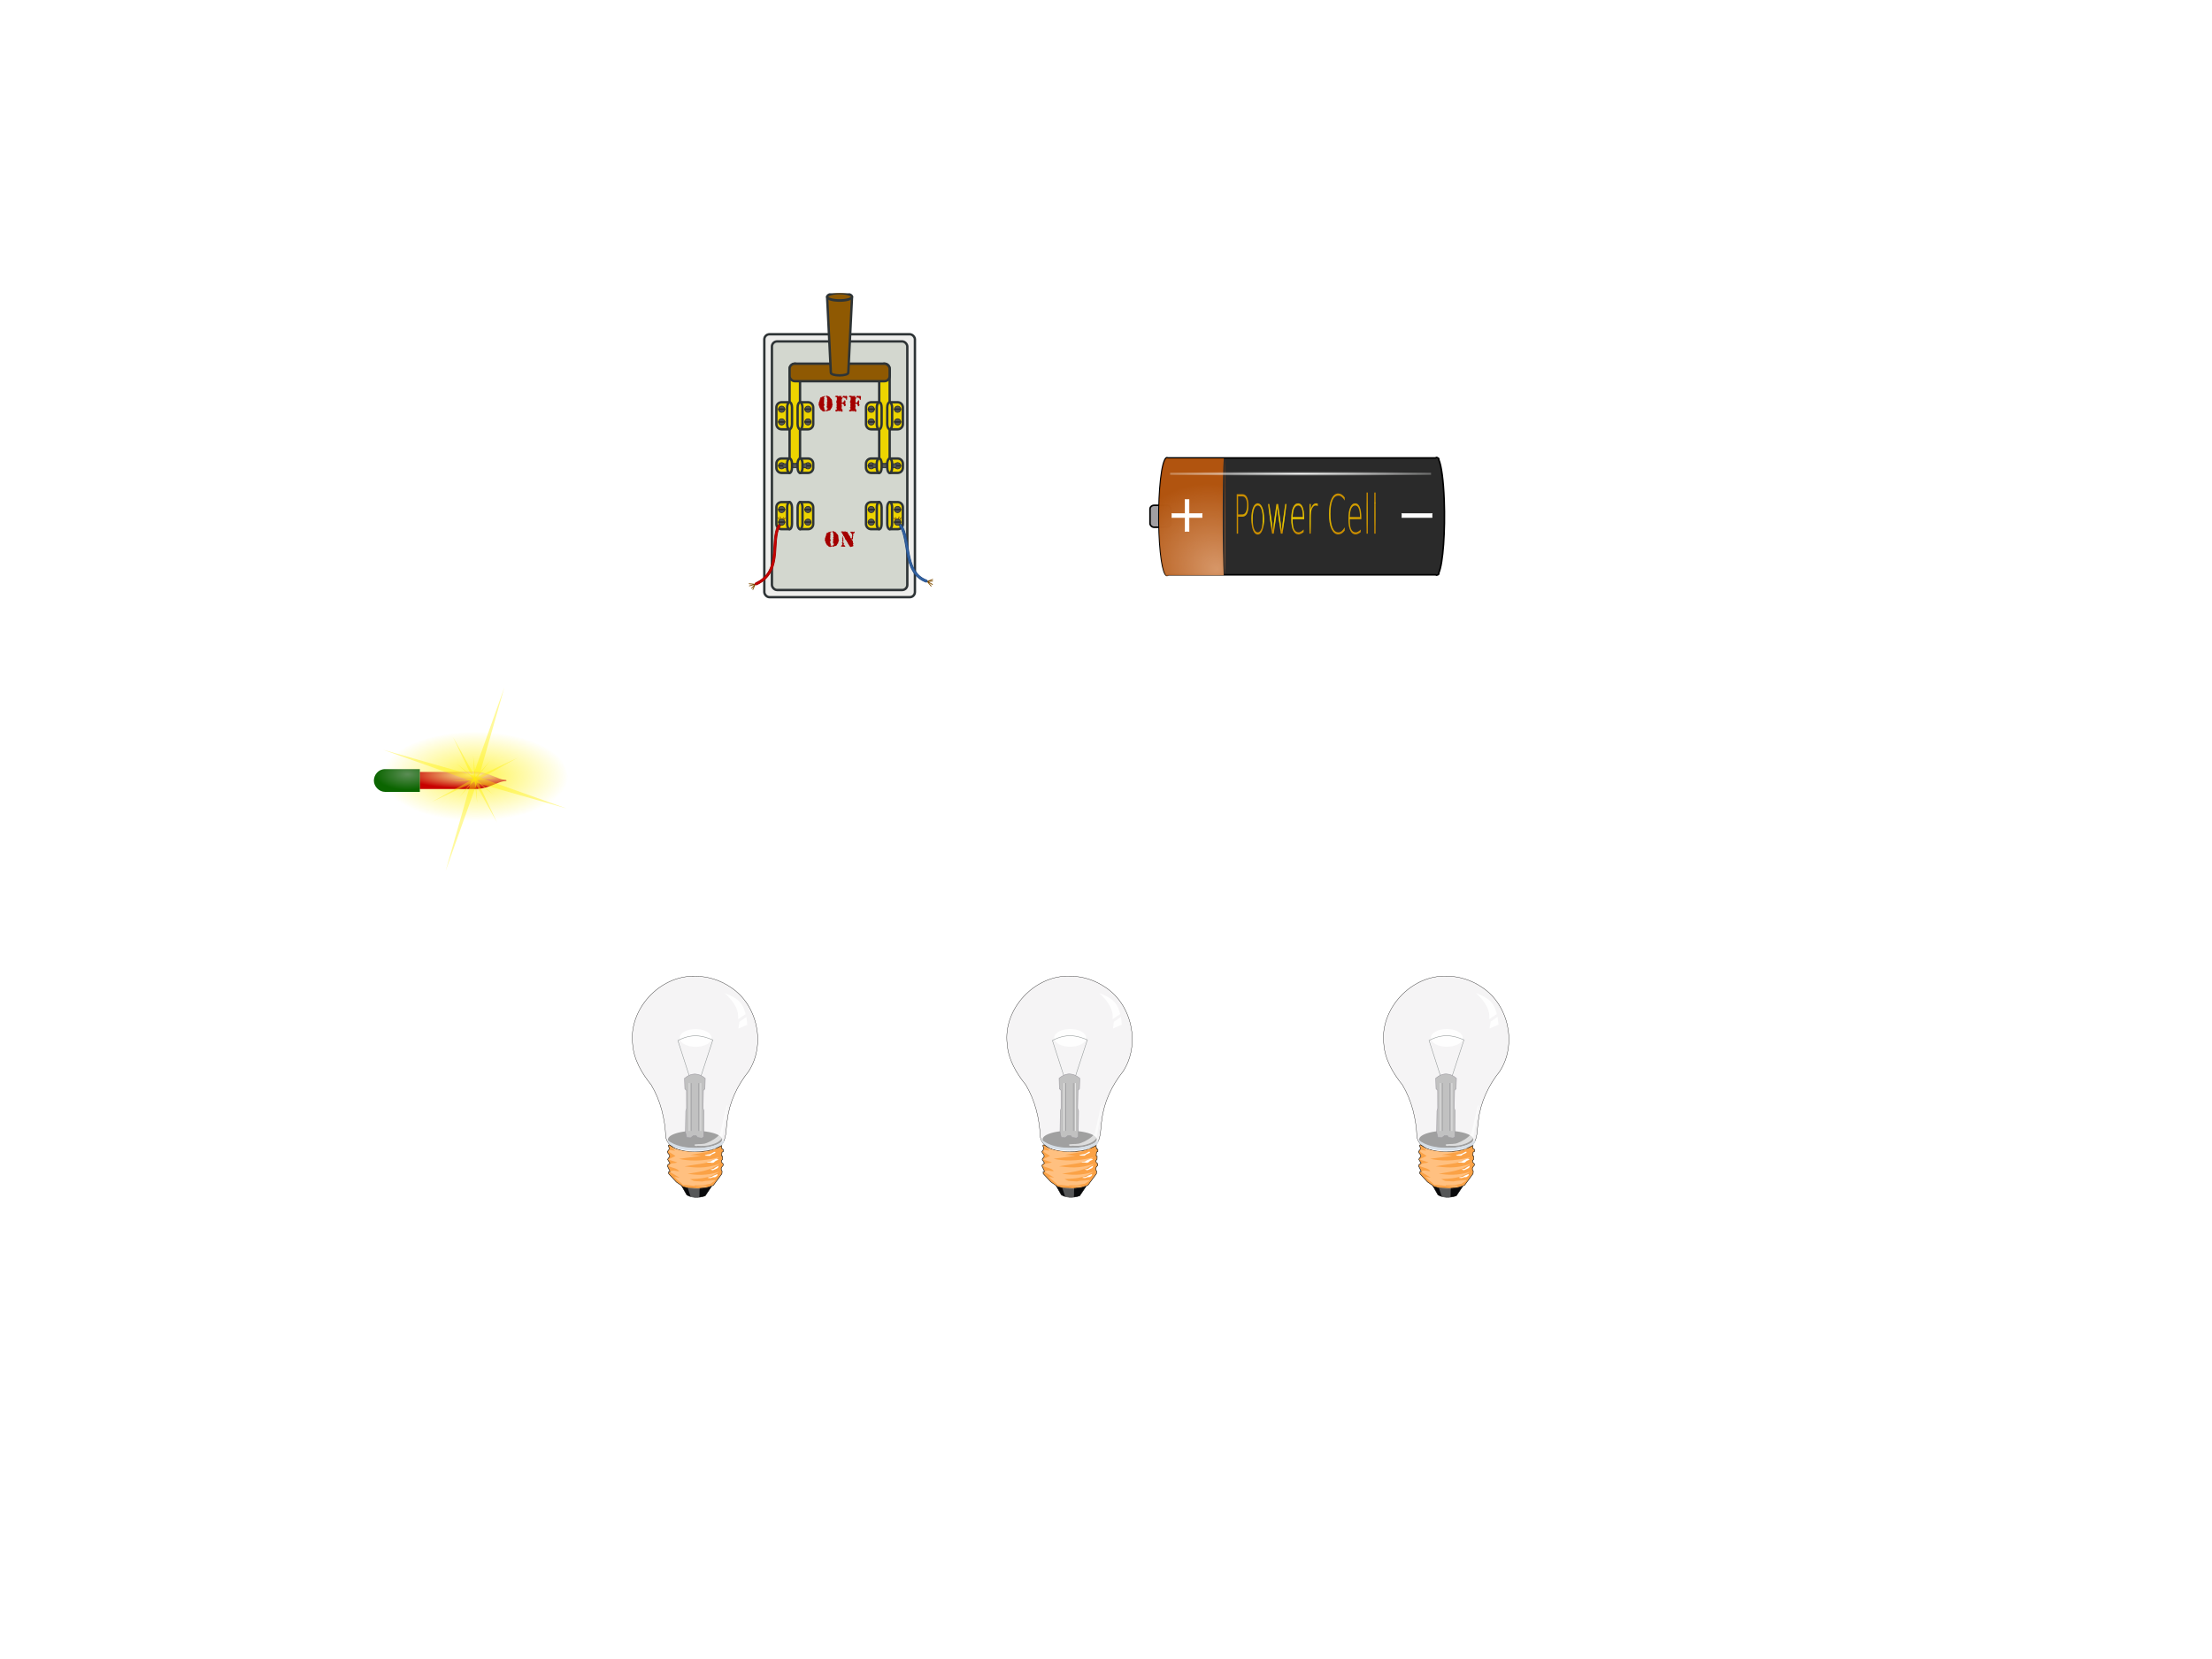 <?xml version="1.0"?><svg width="640" height="480" xmlns="http://www.w3.org/2000/svg" xmlns:xlink="http://www.w3.org/1999/xlink">
 <!-- Created with SVG-edit - http://svg-edit.googlecode.com/ -->
 <title>simple circuit</title>
 <g>
  <title>Layer 1</title>
  <defs>
   <symbol xmlns:xlink="http://www.w3.org/1999/xlink" width="744.094" id="svg_36" height="1052.362">

    <g id="svg_2">
     <path fill="#f3f2f3" fill-opacity="0.833" stroke="#000000" stroke-width="0.59" stroke-miterlimit="4" stroke-dashoffset="0" id="svg_25" d="m369.44,121.867c-66.793,-2.186 -126.848,62.44 -118.968,129.013c2.003,29.34 17.369,55.619 35.471,77.943c17.769,29.828 26.196,64.419 27.567,98.908c3.494,19.243 24.505,26.84 41.843,27.535c19.831,1.649 40.589,-0.173 59.081,-7.568c16.493,-11.992 12.942,-34.491 16.31,-52.141c3.959,-33.98 19.035,-65.791 40.334,-92.29c33.332,-50.951 17.486,-126.502 -33.324,-160.002c-19.924,-13.77 -44.048,-21.573 -68.314,-21.397z"/>
     <path fill="#fefefe" fill-rule="evenodd" stroke-width="1px" id="svg_24" d="m425.727,154.078c11.955,10.798 27.958,27.958 25.452,49.747c4.82,-3.278 9.641,-6.556 14.461,-9.834c-5.784,-23.716 -17.353,-31.236 -39.913,-39.913z"/>
     <path fill="#fefefe" fill-rule="nonzero" stroke-width="0.647" marker-start="none" marker-mid="none" marker-end="none" stroke-miterlimit="4" stroke-dashoffset="0" transform="matrix(0.818, 0, 0, 0.896, -13.895, -26.686)" id="svg_23" d="m506.999,296.94a37.121,18.719 0 1 1 -74.241,0a37.121,18.719 0 1 1 74.241,0z"/>
     <path fill="none" fill-opacity="0.75" fill-rule="evenodd" stroke="#8f9595" stroke-width="0.912px" id="svg_22" d="m359.205,314.308l-22.56,-69.992c25.645,-13.69 46.083,-10.026 66.522,-1.157l-23.716,72.306l0,0"/>
     <path fill="#a0a0a0" fill-rule="nonzero" stroke-width="0.647" marker-start="none" marker-mid="none" marker-end="none" stroke-miterlimit="4" stroke-dashoffset="0" transform="matrix(0.982, 0, 0, 1.388, -83.525, -281.271)" id="svg_21" d="m513.736,514.323a52.509,11.885 0 1 1 -105.018,0a52.509,11.885 0 1 1 105.018,0z"/>
     <path fill="#d6dee6" fill-rule="evenodd" stroke-width="1px" id="svg_20" d="m315.877,433.08c3.27,9.825 13.157,15.744 22.891,17.609c23.234,5.691 47.981,4.692 70.867,-2.109c4.654,-1.386 9.549,-3.158 12.43,-7.327c1.36,-1.413 3.621,-6.791 2.006,-6.952c-12.257,9.871 -28.314,13.487 -43.73,14.262c-17.486,0.493 -35.692,-0.298 -51.824,-7.772c-4.49,-2.075 -8.756,-4.645 -12.64,-7.712z"/>
     <path fill="#090a0c" fill-rule="evenodd" stroke="#000000" stroke-width="0.912px" id="svg_19" d="m400.474,522.162c-3.989,5.93 -7.978,11.859 -11.967,17.788c-4.574,1.522 -21.519,6.499 -34.93,-1.941c-3.234,-5.714 -6.469,-11.428 -9.703,-17.142c20.484,10.781 52.611,3.126 56.6,1.294z"/>
     <path fill="#fba246" fill-rule="evenodd" stroke="#000000" stroke-width="0.912px" id="svg_18" d="m419.656,444.278c0.314,2.121 0.629,4.243 0.943,6.364c0.864,0.314 1.728,0.629 2.593,0.943c0,1.336 0,2.671 0,4.007c-0.864,0.393 -1.728,0.786 -2.593,1.178c-0.236,2.435 -0.471,4.871 -0.707,7.307c0.629,0.157 1.257,0.314 1.886,0.471c-0.079,2.043 -0.157,4.085 -0.236,6.128c-0.707,0.786 -1.414,1.571 -2.121,2.357c0.157,1.021 0.314,2.043 0.471,3.064c1.021,1.021 2.043,2.043 3.064,3.064c-0.079,1.021 -0.157,2.043 -0.236,3.064c-0.707,0.786 -1.414,1.571 -2.121,2.357c-0.236,0.471 -0.471,0.943 -0.707,1.414c-0.314,0.707 -0.629,1.414 -0.943,2.121c0.157,0.943 0.314,1.886 0.471,2.828c0.471,0.707 0.943,1.414 1.414,2.121c-0.157,1.65 -0.314,3.3 -0.471,4.95c-5.342,7.228 -10.685,14.456 -16.027,21.684c-1.178,0.55 -2.357,1.1 -3.535,1.65c-2.985,0.943 -5.971,1.885 -8.956,2.828c-5.5,0.629 -10.999,1.257 -16.499,1.886c-3.378,-0.157 -6.757,-0.314 -10.135,-0.471c-2.75,-0.079 -5.5,-0.157 -8.249,-0.236c-3.535,-0.864 -7.071,-1.728 -10.606,-2.593c-1.178,-0.943 -2.357,-1.886 -3.535,-2.828c-3.064,-2.121 -6.128,-4.242 -9.192,-6.364c-4.871,-5.264 -9.742,-10.528 -14.613,-15.792c0,-1.257 0,-2.514 0,-3.771c0.864,0 1.728,0 2.593,0c-0.471,-1.178 -0.943,-2.357 -1.414,-3.535c-1.1,-2.278 -2.2,-4.557 -3.3,-6.835c0,-0.707 0,-1.414 0,-2.121c1.493,-1.257 2.985,-2.514 4.478,-3.771c-1.336,-2.2 -2.671,-4.4 -4.007,-6.599c-0.079,-0.314 -0.157,-0.629 -0.236,-0.943c1.336,-1.807 2.671,-3.614 4.007,-5.421c-0.393,-1.1 -0.786,-2.2 -1.178,-3.3c-0.864,-1.1 -1.728,-2.2 -2.593,-3.3c-0.236,-0.864 -0.471,-1.728 -0.707,-2.593c1.1,-1.414 2.2,-2.828 3.3,-4.242c-0.079,-1.336 -0.157,-2.671 -0.236,-4.007c-0.393,-0.629 -0.786,-1.257 -1.178,-1.886c0.079,-0.707 0.157,-1.414 0.236,-2.121c0.707,-0.079 1.414,-0.157 2.121,-0.236c3.143,2.121 6.285,4.242 9.428,6.364c17.756,7.464 61.438,11.628 89.328,-5.185z"/>
     <path fill="#ffc080" fill-rule="evenodd" stroke-width="1px" id="svg_17" d="m389.863,523.007c-0.393,-1.178 1.371,-0.74 0.978,-1.918c-7.464,-0.079 -14.927,-0.157 -22.391,-0.236c0,-0.314 0,-0.628 0,-0.943c5.657,-0.157 11.313,-0.314 16.97,-0.471c2.828,-0.55 5.657,-1.1 8.485,-1.65c1.493,-0.236 2.985,-0.471 4.478,-0.707c3.064,-2.043 6.128,-4.085 9.192,-6.128c-0.079,-0.314 -0.157,-0.629 -0.236,-0.943c-5.971,0.471 -11.942,0.943 -17.913,1.414c-2.121,0.393 -4.242,0.786 -6.364,1.178c-3.928,-0.236 -7.856,-0.471 -11.785,-0.707c-1.493,-0.157 -2.985,-0.314 -4.478,-0.471c-2.357,-1.1 -4.714,-2.2 -7.071,-3.3c16.813,-0.943 37.161,-0.943 55.388,-14.142c-23.805,8.171 -43.839,6.207 -60.102,4.007c20.898,-3.928 41.561,-4.792 61.988,-19.563c-29.619,10.999 -50.753,7.149 -67.644,5.421c22.155,-4.557 54.21,-5.578 65.052,-17.206c-31.347,8.249 -58.452,6.835 -75.658,2.828c14.063,-1.886 28.126,-3.771 42.189,-5.657c-6.835,-0.629 -13.67,-1.257 -20.505,-1.886c12.885,-2.2 25.769,-4.4 38.654,-6.599c-17.206,0.864 -52.56,5.5 -79.193,-10.842c3.771,3.143 8.721,5.342 11.313,9.428c-3.928,-0.471 -7.856,-0.943 -11.785,-1.414c0.236,1.336 0.471,2.671 0.707,4.007c4.007,2.514 8.014,5.028 12.02,7.542c-4.714,2.2 -9.428,4.4 -14.142,6.599c5.892,1.886 11.785,3.771 17.677,5.657c-5.657,2.357 -13.199,0 -16.97,7.071c6.835,3.221 16.499,3.85 20.505,9.663c-5.892,0.471 -12.492,-3.771 -17.677,1.414c6.128,3.614 12.256,7.228 18.384,10.842c-3.378,-0.471 -6.757,-0.943 -10.135,-1.414c4.792,5.421 11.472,9.494 16.264,14.915c15.949,1.493 27.854,2.716 43.803,4.209z"/>
     <path fill="#ffffff" fill-rule="evenodd" stroke-width="1px" id="svg_16" d="m410.636,448.388c-34.726,11.078 -63.559,4.95 -80.136,0c2.043,0.707 4.085,1.414 6.128,2.121c28.676,10.056 60.181,2.907 71.18,-0.236c0.943,-0.629 1.886,-1.257 2.828,-1.886z"/>
     <path fill="#ffffff" fill-opacity="0.643" fill-rule="evenodd" stroke-width="1px" id="svg_15" d="m431.221,368.339c-3.479,20.374 -6.957,40.749 -10.436,61.123c-4.18,7.603 -12.845,10.841 -20.715,13.15c-8.584,2.573 -17.666,2.446 -26.529,2.004c-2.462,1.773 -8.55,-1.695 -3.477,-2.804c7.107,-0.824 14.537,0.293 21.32,-2.547c9.658,-3.789 18.881,-9.292 25.673,-17.257c4.141,-18.055 8.282,-36.111 12.423,-54.166c0.58,0.166 1.16,0.331 1.739,0.497z"/>
     <path fill="#c1c1c1" fill-rule="evenodd" stroke="#9b989f" stroke-width="0.912px" id="svg_14" d="m353.421,428.841l-2.314,-9.834l0.578,-40.781l1.446,-4.772l-0.076,-34.169l-3.106,-2.998l-0.578,-20.244c14.494,-11.548 27.191,-9.825 39.335,0.192l-0.578,20.054l-2.892,2.892l-0.578,34.4l1.735,4.634l-0.578,49.469l-3.471,2.314l-8.098,-1.157l-2.892,-3.471l-5.206,0l-5.206,4.049l-7.52,-0.578z"/>
     <path fill="none" fill-opacity="0.75" fill-rule="evenodd" stroke="#ffffff" stroke-width="0.912px" id="svg_13" d="m358.258,325.316l0,91.099"/>
     <path fill="none" fill-opacity="0.75" fill-rule="evenodd" stroke="#ffffff" stroke-width="0.912px" id="svg_12" d="m380.153,325.316l0,91.099"/>
     <path fill="none" fill-opacity="0.75" fill-rule="evenodd" stroke="#8f8f92" stroke-width="0.912px" id="svg_11" d="m361.911,325.316l0,91.099"/>
     <path fill="none" fill-opacity="0.75" fill-rule="evenodd" stroke="#8f8f92" stroke-width="0.912px" id="svg_10" d="m376.522,325.316l0,91.099"/>
     <g transform="matrix(0.912, 0, 0, 0.912, 328.596, -156.253)" id="svg_5">
      <path fill="#ffffff" fill-rule="evenodd" stroke-width="1px" id="svg_9" d="m86.864,673.567l-7.664,3.406l-2.044,1.703l-1.363,1.022l-10.219,-0.341l-0.17,-1.022l5.28,-1.363c0,0 3.747,-0.341 4.428,-0.511c0.681,-0.17 3.577,-1.533 3.577,-1.533l5.961,-3.406l2.385,0l-0.17,2.044z"/>
      <path fill="#ffffff" fill-rule="evenodd" stroke-width="1px" id="svg_8" d="m91.974,686.341l-3.917,-0.17l-2.725,1.363l-4.258,1.703l-3.236,2.214l-2.725,0.852l-4.258,0.341l-1.533,0.511l1.703,0.681l4.939,0l4.258,0.681l3.406,-0.681l3.917,-3.406c0,0 2.725,-1.192 3.406,-1.533c0.681,-0.341 2.214,-1.022 2.214,-1.022l-1.192,-1.533z"/>
      <path fill="#ffffff" fill-rule="evenodd" stroke-width="1px" id="svg_7" d="m94.018,700.307l-4.939,2.725l-3.236,2.044l-2.384,1.874l-5.621,1.192l-2.214,0l5.961,1.874l4.769,-2.044l4.939,-2.385l1.533,-1.533l1.192,-3.747z"/>
      <path fill="#ffffff" fill-rule="evenodd" stroke-width="1px" id="svg_6" d="m91.463,717.85c0,0 -9.538,3.747 -9.879,4.428c-0.341,0.681 -2.895,1.703 -2.895,1.703l-5.791,0.681l-1.874,1.022l5.621,0.681l5.791,-1.874l4.258,-0.17l3.236,-2.214l1.533,-1.703l0,-2.555z"/>
     </g>
     <path fill="#ffffff" fill-opacity="0.315" fill-rule="evenodd" stroke-width="1px" id="svg_4" d="m378.143,525.286c-0.568,5.229 -0.142,12.546 -0.71,17.775c-5.153,-0.057 -9.604,0.765 -16.462,-1.338c-1.535,-4.831 -4.162,-12.415 -5.696,-17.247c0.991,0.249 1.413,0.391 2.546,0.461c1.133,0.07 2.977,0.029 4.083,0.1c1.106,0.072 2.347,0.03 3.409,0.097c1.062,0.067 2.099,0.092 3.1,0.147c1.001,0.055 1.967,0.102 2.889,0.137c0.922,0.035 3.05,0.135 3.876,0.143c0.826,0.008 0.387,-0.074 1.099,-0.1c0.712,-0.026 1.287,-0.109 1.867,-0.176z"/>
     <path fill="#fefefe" fill-rule="evenodd" stroke-width="1px" marker-start="none" marker-mid="none" marker-end="none" stroke-miterlimit="4" stroke-dashoffset="0" id="svg_3" d="m467.064,199.376l-13.371,9.158l-1.832,13.005l16.851,-7.326l-1.648,-14.836z"/>
    </g>
   </symbol>
   <linearGradient id="svg_60">
    <stop stop-color="#edd600" offset="0" id="svg_77"/>
    <stop stop-color="#edd600" stop-opacity="0" offset="1" id="svg_76"/>
   </linearGradient>
   <linearGradient id="svg_62">
    <stop stop-color="#fefffe" offset="0" id="svg_75"/>
    <stop stop-color="#fefffe" stop-opacity="0" offset="1" id="svg_74"/>
   </linearGradient>
   <linearGradient id="svg_61">
    <stop stop-color="#e9b794" offset="0" id="svg_73"/>
    <stop stop-color="#e9b794" stop-opacity="0" offset="1" id="svg_72"/>
   </linearGradient>
   <radialGradient xlink:href="#svg_62" r="248.317" id="svg_53" gradientUnits="userSpaceOnUse" gradientTransform="matrix(1.43, 1.03788e-08, -1.18711e-10, 0.016, -239.133, 75.542)" fy="256.935" fx="385.24" cy="256.935" cx="385.24"/>
   <radialGradient xlink:href="#svg_61" r="62.845" id="svg_55" gradientUnits="userSpaceOnUse" gradientTransform="matrix(0.018, -2.159, 2.375, 0.02, -738.16, 640.158)" fy="373.737" fx="178.698" cy="365.893" cx="191.161"/>
   <radialGradient xlink:href="#svg_60" r="5.812" id="svg_48" gradientUnits="userSpaceOnUse" gradientTransform="matrix(26.311, 0, 0, 6.566, -6493.95, -3120.39)" fy="506.097" fx="258.972" cy="503.624" cx="262.552"/>
   <radialGradient xlink:href="#svg_60" r="5.812" id="svg_46" gradientUnits="userSpaceOnUse" gradientTransform="matrix(26.311, 0, 0, 6.566, -6493.95, -3120.39)" fy="500.821" fx="267.736" cy="506.262" cx="264.774"/>
   <symbol xmlns:xlink="http://www.w3.org/1999/xlink" width="744.094" id="svg_78" height="1052.362">

    <g id="svg_42">
     <use y="0" xlink:href="#g4212" x="0" width="744.094" transform="matrix(0.866, -0.5, 0.5, 0.866, 182.495, 404.192)" id="svg_59" height="1052.362"/>
     <g id="svg_43">
      <rect fill="#a19fa2" fill-opacity="0.994" fill-rule="evenodd" stroke="#000000" stroke-width="2.976" stroke-linecap="round" stroke-linejoin="round" stroke-miterlimit="4" y="139.701" x="25.115" width="39.452" ry="6.965" rx="7.865" id="svg_58" height="41.773"/>
      <path fill="#252525" fill-opacity="0.969" fill-rule="evenodd" stroke="#000000" stroke-width="2.976" stroke-linecap="round" stroke-linejoin="round" stroke-miterlimit="4" id="svg_57" d="m570.641,48.528c-0.634,0.013 -1.297,0.361 -1.938,1l-509.844,0c-0.532,-0.348 -1.054,-0.497 -1.594,-0.438c-1.334,0.147 -2.688,1.574 -4.031,4.375c-8.188,17.075 -12.946,79.174 -10.594,138.625c2.165,54.729 9.603,88.221 17.156,79.875l509.156,0c1.115,0.962 2.26,0.996 3.406,0l0.5,0c1.149,0 2.062,-1.343 2.062,-3l0,-0.938c7.847,-17.501 12.356,-79.235 10.094,-138.344c-1.458,-38.086 -5.381,-65.894 -10.094,-76.469l0,-0.688c0,-1.657 -0.914,-3 -2.062,-3l-0.219,0c-0.66,-0.662 -1.325,-1.014 -2,-1z"/>
      <path opacity="0.672" fill="#f86b01" fill-opacity="0.969" fill-rule="evenodd" stroke-width="2.976" stroke-linecap="round" stroke-linejoin="round" stroke-miterlimit="4" id="svg_56" d="m166.968,50.339c1.294,13.531 1.324,207.06 0.312,222.437l-0.312,-222.437zm-109.438,-0.438c-1.334,0.147 -2.688,1.574 -4.031,4.375c-8.188,17.075 -12.946,79.174 -10.594,138.625c2.165,54.729 9.603,88.221 17.156,79.875l105.25,0c-1.145,-17.38 -1.9,-64.471 -1.812,-117.375c0.085,-51.527 0.947,-92.985 2.094,-105.062l-106.469,0c-0.532,-0.348 -1.054,-0.497 -1.594,-0.438z"/>
      <path opacity="0.672" fill="url(#svg_55)" fill-rule="evenodd" stroke-width="2.976" stroke-linecap="round" stroke-linejoin="round" stroke-miterlimit="4" id="svg_54" d="m166.968,50.339c1.294,13.531 1.324,207.06 0.312,222.437l-0.312,-222.437zm-109.438,-0.438c-1.334,0.147 -2.688,1.574 -4.031,4.375c-8.188,17.075 -12.946,79.174 -10.594,138.625c2.165,54.729 9.603,88.221 17.156,79.875l105.25,0c-1.145,-17.38 -1.9,-64.471 -1.812,-117.375c0.085,-51.527 0.947,-92.985 2.094,-105.062l-106.469,0c-0.532,-0.348 -1.054,-0.497 -1.594,-0.438z"/>
      <rect fill="url(#svg_53)" fill-rule="evenodd" stroke-width="2.976" stroke-linecap="round" stroke-linejoin="round" stroke-miterlimit="4" y="75.683" x="63.407" width="496.634" ry="1.163" rx="2.064" id="svg_52" height="8.123"/>
      <path fill="#ffffff" fill-opacity="0.994" stroke="#ffffff" id="svg_51" d="m124.41,163.005l-25.024,0l0,26.479l-7.622,0l0,-26.479l-25.024,0l0,-7.774l25.024,0l0,-26.479l7.622,0l0,26.479l25.024,0l0,7.774"/>
      <path fill="#ffffff" fill-opacity="0.994" stroke="#ffffff" id="svg_50" d="m562.188,163.004l-25.024,0l-7.622,0l-25.024,0l0,-7.774l25.024,0l7.622,0l25.024,0l0,7.774"/>
      <g transform="translate(-73.515, -32.045)" id="svg_44">
       <path fill="#c88c00" id="svg_49" d="m266.299,154.737l0,34.515l7.97,0c2.89,0 5.123,-1.493 6.697,-4.478c1.592,-2.985 2.388,-7.262 2.388,-12.83c0,-5.468 -0.796,-9.711 -2.388,-12.729c-1.575,-2.985 -3.807,-4.478 -6.697,-4.478l-7.97,0m-2.596,-4.176l10.565,0c3.859,0.001 6.784,1.812 8.774,5.434c1.973,3.623 2.959,8.939 2.959,15.95c0,7.044 -0.986,12.377 -2.959,16c-1.99,3.623 -4.915,5.434 -8.774,5.434l-7.97,0l0,32.301l-2.596,0l0,-75.118m39.977,17.409c3.703,0 6.628,2.683 8.774,8.05c2.163,5.4 3.245,12.562 3.245,21.484c0,9.224 -1.082,16.503 -3.245,21.836c-2.146,5.367 -5.071,8.05 -8.774,8.05c-3.738,0 -6.689,-2.667 -8.852,-8c-2.146,-5.333 -3.219,-12.628 -3.219,-21.886c0,-9.023 1.082,-16.201 3.245,-21.534c2.163,-5.334 5.105,-8 8.826,-8m0.026,4.076c-2.959,0 -5.296,2.298 -7.009,6.893c-1.731,4.562 -2.596,10.733 -2.596,18.515c0,7.983 0.857,14.256 2.57,18.817c1.713,4.596 4.058,6.893 7.035,6.893c2.959,0 5.296,-2.297 7.009,-6.893c1.73,-4.629 2.596,-10.901 2.596,-18.817c0,-7.681 -0.865,-13.836 -2.596,-18.465c-1.713,-4.629 -4.05,-6.944 -7.009,-6.944m19.573,-2.717l2.466,0l6.827,50.213l6.775,-50.213l3.037,0l6.827,50.465l6.801,-50.465l2.466,0l-7.606,56.351l-3.323,0l-6.697,-49.408l-6.672,49.408l-3.271,0l-7.632,-56.351m68.818,25.861l0,2.918l-22.065,0c0,9.056 0.909,15.396 2.726,19.019c2.007,4.025 4.993,6.037 8.956,6.037c1.038,0 2.414,-0.436 4.128,-1.308c1.73,-0.872 3.444,-2.18 5.14,-3.925l0,4.881c-1.713,1.408 -3.47,2.482 -5.27,3.22c-1.8,0.738 -3.228,1.107 -4.283,1.107c-4.482,0 -7.857,-2.348 -10.124,-7.044c-2.457,-4.998 -3.686,-12.327 -3.686,-21.987c0,-10.029 1.125,-17.509 3.375,-22.44c2.302,-5.132 5.503,-7.698 9.605,-7.698c3.807,0 6.68,2.432 8.618,7.295c1.921,5.098 2.882,11.74 2.882,19.924m-2.414,-1.006c0,-7.916 -0.917,-13.685 -2.752,-17.308c-1.54,-3.22 -3.634,-4.83 -6.282,-4.83c-2.89,0 -5.313,1.677 -7.269,5.031c-1.8,3.12 -2.882,8.822 -3.245,17.107l19.547,0m28.244,-20.88c-0.381,-0.369 -0.9,-0.688 -1.558,-0.956c-0.588,-0.201 -1.332,-0.302 -2.232,-0.302c-2.942,0 -5.382,2.113 -7.32,6.34c-1.523,3.421 -2.284,9.291 -2.284,17.61l0,29.685l-2.336,0l0,-56.351l2.336,0l0,10.566c0.779,-3.018 1.869,-5.568 3.271,-7.647c1.938,-2.851 4.223,-4.277 6.853,-4.277c0.675,0 1.263,0.05 1.765,0.151c0.519,0 1.021,0.117 1.505,0.352l0,4.83m51.269,-16.503l0,5.786c-1.765,-3.119 -3.643,-5.434 -5.633,-6.943c-2.008,-1.543 -4.136,-2.315 -6.386,-2.315c-4.88,0 -8.61,2.985 -11.188,8.956c-2.596,5.971 -3.894,14.608 -3.894,25.912c0,11.304 1.298,19.958 3.894,25.962c2.578,6.004 6.308,9.006 11.188,9.006c2.25,0 4.378,-0.772 6.386,-2.314c1.99,-1.577 3.868,-3.925 5.633,-7.044l0,6.088c-1.834,2.415 -3.781,4.226 -5.841,5.434c-2.042,1.208 -4.206,1.811 -6.49,1.811c-5.434,0 -9.709,-3.472 -12.824,-10.415c-3.115,-6.977 -4.673,-16.486 -4.673,-28.528c0,-12.075 1.558,-21.585 4.673,-28.528c3.115,-6.977 7.39,-10.465 12.824,-10.465c2.319,0 4.499,0.637 6.542,1.912c2.059,1.241 3.989,3.136 5.789,5.685m31.618,38.389l0,2.918l-22.065,0c0,9.056 0.909,15.396 2.726,19.019c2.007,4.025 4.993,6.037 8.956,6.037c1.038,0 2.414,-0.436 4.127,-1.308c1.731,-0.872 3.444,-2.18 5.14,-3.925l0,4.881c-1.713,1.408 -3.47,2.482 -5.27,3.22c-1.8,0.738 -3.228,1.107 -4.283,1.107c-4.482,0 -7.857,-2.348 -10.124,-7.044c-2.457,-4.998 -3.686,-12.327 -3.686,-21.987c0,-10.029 1.125,-17.509 3.375,-22.44c2.302,-5.132 5.503,-7.698 9.605,-7.698c3.807,0 6.68,2.432 8.619,7.295c1.921,5.098 2.881,11.74 2.881,19.924m-2.414,-1.006c0,-7.916 -0.917,-13.685 -2.752,-17.308c-1.54,-3.22 -3.634,-4.83 -6.282,-4.83c-2.89,0 -5.313,1.677 -7.269,5.031c-1.8,3.12 -2.882,8.822 -3.245,17.107l19.547,0m12.46,-46.792l2.388,0l0,78.288l-2.388,0l0,-78.288m14.745,0l2.388,0l0,78.288l-2.388,0l0,-78.288"/>
       <path fill="url(#svg_48)" id="svg_47" d="m266.299,154.737l0,34.515l7.97,0c2.89,0 5.123,-1.493 6.697,-4.478c1.592,-2.985 2.388,-7.262 2.388,-12.83c0,-5.468 -0.796,-9.711 -2.388,-12.729c-1.575,-2.985 -3.807,-4.478 -6.697,-4.478l-7.97,0m-2.596,-4.176l10.565,0c3.859,0.001 6.784,1.812 8.774,5.434c1.973,3.623 2.959,8.939 2.959,15.95c0,7.044 -0.986,12.377 -2.959,16c-1.99,3.623 -4.915,5.434 -8.774,5.434l-7.97,0l0,32.301l-2.596,0l0,-75.118m39.977,17.409c3.703,0 6.628,2.683 8.774,8.05c2.163,5.4 3.245,12.562 3.245,21.484c0,9.224 -1.082,16.503 -3.245,21.836c-2.146,5.367 -5.071,8.05 -8.774,8.05c-3.738,0 -6.689,-2.667 -8.852,-8c-2.146,-5.333 -3.219,-12.628 -3.219,-21.886c0,-9.023 1.082,-16.201 3.245,-21.534c2.163,-5.334 5.105,-8 8.826,-8m0.026,4.076c-2.959,0 -5.296,2.298 -7.009,6.893c-1.731,4.562 -2.596,10.733 -2.596,18.515c0,7.983 0.857,14.256 2.57,18.817c1.713,4.596 4.058,6.893 7.035,6.893c2.959,0 5.296,-2.297 7.009,-6.893c1.73,-4.629 2.596,-10.901 2.596,-18.817c0,-7.681 -0.865,-13.836 -2.596,-18.465c-1.713,-4.629 -4.05,-6.944 -7.009,-6.944m19.573,-2.717l2.466,0l6.827,50.213l6.775,-50.213l3.037,0l6.827,50.465l6.801,-50.465l2.466,0l-7.606,56.351l-3.323,0l-6.697,-49.408l-6.672,49.408l-3.271,0l-7.632,-56.351m68.818,25.861l0,2.918l-22.065,0c0,9.056 0.909,15.396 2.726,19.019c2.008,4.025 4.993,6.037 8.956,6.037c1.038,0 2.414,-0.436 4.128,-1.308c1.73,-0.872 3.444,-2.18 5.14,-3.925l0,4.881c-1.713,1.408 -3.47,2.482 -5.27,3.22c-1.8,0.738 -3.228,1.107 -4.283,1.107c-4.482,0 -7.857,-2.348 -10.124,-7.044c-2.457,-4.998 -3.686,-12.327 -3.686,-21.987c0,-10.029 1.125,-17.509 3.375,-22.44c2.302,-5.132 5.503,-7.698 9.605,-7.698c3.807,0 6.68,2.432 8.618,7.295c1.921,5.098 2.882,11.74 2.882,19.924m-2.414,-1.006c0,-7.916 -0.917,-13.685 -2.752,-17.308c-1.54,-3.22 -3.634,-4.83 -6.282,-4.83c-2.89,0 -5.313,1.677 -7.269,5.031c-1.8,3.12 -2.882,8.822 -3.245,17.107l19.547,0m28.244,-20.88c-0.381,-0.369 -0.9,-0.688 -1.558,-0.956c-0.588,-0.201 -1.332,-0.302 -2.232,-0.302c-2.942,0 -5.382,2.113 -7.32,6.34c-1.523,3.421 -2.284,9.291 -2.284,17.61l0,29.685l-2.336,0l0,-56.351l2.336,0l0,10.566c0.779,-3.018 1.869,-5.568 3.271,-7.647c1.938,-2.851 4.223,-4.277 6.853,-4.277c0.675,0 1.263,0.05 1.765,0.151c0.519,0 1.021,0.117 1.505,0.352l0,4.83m51.269,-16.503l0,5.786c-1.765,-3.119 -3.643,-5.434 -5.633,-6.943c-2.008,-1.543 -4.136,-2.315 -6.386,-2.315c-4.88,0 -8.61,2.985 -11.188,8.956c-2.596,5.971 -3.894,14.608 -3.894,25.912c0,11.304 1.298,19.958 3.894,25.962c2.578,6.004 6.308,9.006 11.188,9.006c2.25,0 4.378,-0.772 6.386,-2.314c1.99,-1.577 3.868,-3.925 5.633,-7.044l0,6.088c-1.834,2.415 -3.781,4.226 -5.841,5.434c-2.042,1.208 -4.206,1.811 -6.49,1.811c-5.434,0 -9.709,-3.472 -12.824,-10.415c-3.115,-6.977 -4.673,-16.486 -4.673,-28.528c0,-12.075 1.558,-21.585 4.673,-28.528c3.115,-6.977 7.39,-10.465 12.824,-10.465c2.319,0 4.499,0.637 6.542,1.912c2.059,1.241 3.989,3.136 5.789,5.685m31.618,38.389l0,2.918l-22.065,0c0,9.056 0.909,15.396 2.726,19.019c2.008,4.025 4.993,6.037 8.956,6.037c1.038,0 2.414,-0.436 4.127,-1.308c1.731,-0.872 3.444,-2.18 5.14,-3.925l0,4.881c-1.713,1.408 -3.47,2.482 -5.27,3.22c-1.8,0.738 -3.228,1.107 -4.283,1.107c-4.482,0 -7.857,-2.348 -10.124,-7.044c-2.457,-4.998 -3.686,-12.327 -3.686,-21.987c0,-10.029 1.125,-17.509 3.375,-22.44c2.302,-5.132 5.503,-7.698 9.605,-7.698c3.807,0 6.68,2.432 8.619,7.295c1.921,5.098 2.881,11.74 2.881,19.924m-2.414,-1.006c0,-7.916 -0.917,-13.685 -2.752,-17.308c-1.54,-3.22 -3.634,-4.83 -6.282,-4.83c-2.89,0 -5.313,1.677 -7.269,5.031c-1.8,3.12 -2.882,8.822 -3.245,17.107l19.547,0m12.46,-46.792l2.388,0l0,78.288l-2.388,0l0,-78.288m14.745,0l2.388,0l0,78.288l-2.388,0l0,-78.288"/>
       <path fill="url(#svg_46)" id="svg_45" d="m266.299,154.737l0,34.515l7.97,0c2.89,0 5.123,-1.493 6.697,-4.478c1.592,-2.985 2.388,-7.262 2.388,-12.83c0,-5.468 -0.796,-9.711 -2.388,-12.729c-1.575,-2.985 -3.807,-4.478 -6.697,-4.478l-7.97,0m-2.596,-4.177l10.565,0c3.859,0.001 6.784,1.812 8.774,5.434c1.973,3.623 2.959,8.939 2.959,15.95c0,7.044 -0.986,12.377 -2.959,16c-1.99,3.623 -4.915,5.434 -8.774,5.434l-7.97,0l0,32.301l-2.596,0l0,-75.118m39.977,17.409c3.704,0 6.628,2.683 8.774,8.05c2.163,5.4 3.245,12.562 3.245,21.484c0,9.224 -1.082,16.503 -3.245,21.836c-2.146,5.367 -5.071,8.05 -8.774,8.05c-3.738,0 -6.689,-2.667 -8.852,-8c-2.146,-5.333 -3.219,-12.628 -3.219,-21.886c0,-9.023 1.082,-16.201 3.245,-21.534c2.163,-5.334 5.105,-8 8.826,-8m0.026,4.076c-2.959,0 -5.296,2.298 -7.009,6.893c-1.731,4.562 -2.596,10.733 -2.596,18.515c0,7.983 0.857,14.256 2.57,18.817c1.713,4.596 4.058,6.893 7.035,6.893c2.959,0 5.296,-2.297 7.009,-6.893c1.73,-4.629 2.596,-10.901 2.596,-18.817c0,-7.681 -0.865,-13.836 -2.596,-18.465c-1.713,-4.629 -4.05,-6.943 -7.009,-6.943m19.573,-2.717l2.466,0l6.827,50.213l6.775,-50.213l3.037,0l6.827,50.465l6.801,-50.465l2.466,0l-7.606,56.351l-3.323,0l-6.697,-49.408l-6.672,49.408l-3.271,0l-7.632,-56.351m68.818,25.861l0,2.918l-22.065,0c0,9.056 0.909,15.396 2.726,19.019c2.008,4.025 4.993,6.037 8.956,6.037c1.038,0 2.414,-0.436 4.128,-1.308c1.73,-0.872 3.444,-2.18 5.14,-3.925l0,4.881c-1.713,1.408 -3.47,2.482 -5.27,3.22c-1.8,0.738 -3.228,1.107 -4.283,1.107c-4.482,0 -7.857,-2.348 -10.124,-7.044c-2.457,-4.998 -3.686,-12.327 -3.686,-21.987c0,-10.029 1.125,-17.509 3.375,-22.44c2.302,-5.132 5.503,-7.698 9.605,-7.698c3.807,0 6.68,2.432 8.618,7.295c1.921,5.098 2.882,11.74 2.882,19.924m-2.414,-1.006c0,-7.916 -0.917,-13.685 -2.752,-17.308c-1.54,-3.22 -3.634,-4.83 -6.282,-4.83c-2.89,0 -5.313,1.677 -7.269,5.031c-1.8,3.12 -2.882,8.822 -3.245,17.107l19.547,0m28.243,-20.88c-0.381,-0.369 -0.9,-0.688 -1.558,-0.956c-0.588,-0.201 -1.332,-0.302 -2.232,-0.302c-2.942,0 -5.382,2.113 -7.32,6.34c-1.523,3.421 -2.284,9.291 -2.284,17.61l0,29.685l-2.336,0l0,-56.351l2.336,0l0,10.566c0.779,-3.018 1.869,-5.568 3.271,-7.647c1.938,-2.851 4.223,-4.277 6.853,-4.277c0.675,0 1.263,0.05 1.765,0.151c0.519,0 1.021,0.117 1.505,0.352l0,4.83m51.269,-16.503l0,5.786c-1.765,-3.119 -3.643,-5.434 -5.633,-6.943c-2.008,-1.543 -4.136,-2.315 -6.386,-2.315c-4.88,0 -8.61,2.985 -11.188,8.956c-2.596,5.971 -3.894,14.608 -3.894,25.912c0,11.304 1.298,19.958 3.894,25.962c2.578,6.004 6.308,9.006 11.188,9.006c2.25,0 4.378,-0.772 6.386,-2.314c1.99,-1.577 3.868,-3.925 5.633,-7.044l0,6.088c-1.834,2.415 -3.781,4.227 -5.841,5.434c-2.042,1.208 -4.206,1.811 -6.49,1.811c-5.434,0 -9.709,-3.472 -12.824,-10.415c-3.115,-6.977 -4.673,-16.486 -4.673,-28.528c0,-12.075 1.558,-21.585 4.673,-28.528c3.115,-6.977 7.39,-10.465 12.824,-10.465c2.319,0 4.499,0.637 6.542,1.912c2.059,1.241 3.989,3.136 5.789,5.685m31.618,38.389l0,2.918l-22.065,0c0,9.056 0.909,15.396 2.726,19.019c2.008,4.025 4.993,6.037 8.956,6.037c1.038,0 2.414,-0.436 4.127,-1.308c1.731,-0.872 3.444,-2.18 5.14,-3.925l0,4.881c-1.713,1.408 -3.47,2.482 -5.27,3.22c-1.8,0.738 -3.228,1.107 -4.283,1.107c-4.482,0 -7.857,-2.348 -10.124,-7.044c-2.457,-4.998 -3.686,-12.327 -3.686,-21.987c0,-10.029 1.125,-17.509 3.375,-22.44c2.302,-5.132 5.503,-7.698 9.605,-7.698c3.807,0 6.68,2.432 8.619,7.295c1.921,5.098 2.881,11.74 2.881,19.924m-2.414,-1.006c0,-7.916 -0.917,-13.685 -2.752,-17.308c-1.54,-3.22 -3.634,-4.83 -6.282,-4.83c-2.89,0 -5.313,1.677 -7.269,5.031c-1.8,3.12 -2.882,8.822 -3.245,17.107l19.547,0m12.46,-46.792l2.388,0l0,78.288l-2.388,0l0,-78.288m14.745,0l2.388,0l0,78.288l-2.388,0l0,-78.288"/>
      </g>
     </g>
    </g>
   </symbol>
   <symbol id="svg_199" height="385.5" width="232.842">
    <defs>
     <clipPath id="svg_192" clipPathUnits="userSpaceOnUse">
      <path fill="#2e3436" fill-rule="nonzero" stroke-width="3" id="svg_193" d="m203.406,762.625l113.406,0c2.819,0 5.031,2.214 5.031,5.031l0,9.062c0,2.817 -2.212,5.031 -5.031,5.031l-113.406,0c-2.819,0 -5.031,-2.214 -5.031,-5.031l0,-9.062c0,-2.817 2.212,-5.031 5.031,-5.031z"/>
     </clipPath>
    </defs>
    <g transform="translate(-145.317, -670.391)" id="svg_81">
     <rect fill="#eeeeec" stroke="#2e3436" stroke-width="3" stroke-linecap="round" stroke-linejoin="round" stroke-miterlimit="4" id="svg_190" width="190.301" height="332.209" x="164.964" y="722.181" rx="6.541" ry="6.539"/>
     <rect fill="#d3d7cf" stroke="#2e3436" stroke-width="3" stroke-linecap="round" stroke-linejoin="round" stroke-miterlimit="4" ry="6.539" rx="6.541" y="731.233" x="174.576" height="314.106" width="171.077" id="svg_189"/>
     <path fill="#edd400" stroke="#2e3436" stroke-width="3" stroke-linecap="round" stroke-linejoin="round" stroke-miterlimit="4" id="svg_188" d="m196.875,842.324l-10.177,0c-3.603,0 -6.504,-2.933 -6.504,-6.577l0,-21.077c0,-3.643 2.901,-6.577 6.504,-6.577l10.177,0l0,34.23z"/>
     <g transform="translate(0, -1.75)" id="svg_182">
      <rect fill="#edd400" stroke="#2e3436" stroke-width="3" stroke-linecap="round" stroke-linejoin="round" stroke-miterlimit="4" id="svg_187" width="127.164" height="13.24" x="761.122" y="-210.115" rx="6.577" ry="6.504" transform="matrix(0, 1, -1, 0, 0, 0)"/>
      <rect fill="#edd400" stroke="#2e3436" stroke-width="3" stroke-linecap="round" stroke-linejoin="round" stroke-miterlimit="4" transform="matrix(0, 1, -1, 0, 0, 0)" ry="6.504" rx="6.577" y="-323.354" x="761.122" height="13.24" width="127.164" id="svg_186"/>
      <rect fill="#8f5902" stroke="#2e3436" stroke-width="3" stroke-linecap="round" stroke-linejoin="round" stroke-miterlimit="4" ry="6.539" rx="6.541" y="761.122" x="196.875" height="22.133" width="126.479" id="svg_185"/>
      <path fill="#8f5902" stroke="#2e3436" stroke-width="3" stroke-linecap="round" stroke-linejoin="round" stroke-miterlimit="4" d="m244.304,676.625l4.755,96c0,1.823 4.923,3.303 10.995,3.303c6.073,0 10.995,-1.479 10.995,-3.303l4.755,-96l-31.5,0z" id="svg_184"/>
      <path fill="#8f5902" stroke="#2e3436" stroke-width="8.263" stroke-linecap="round" stroke-linejoin="round" stroke-miterlimit="4" id="svg_183" d="m346.104,165.701a47.603,11.869 0 1 1 -95.207,0a47.603,11.869 0 1 1 95.207,0z" transform="matrix(0.331, 0, 0, 0.398, 161.293, 610.609)"/>
     </g>
     <rect fill="#edd400" stroke="#2e3436" stroke-width="3" stroke-linecap="round" stroke-linejoin="round" stroke-miterlimit="4" id="svg_181" width="34.23" height="6.169" x="808.094" y="-199.959" rx="6.577" ry="6.504" transform="matrix(0, 1, -1, 0, 0, 0)"/>
     <g stroke="#2d2d2d" stroke-width="0.489" stroke-miterlimit="4" transform="matrix(-2.046, 0, 0, 2.046, 818.823, 562.453)" id="svg_178">
      <path fill="#555753" stroke="#2d2d2d" stroke-width="0.448" stroke-linecap="round" stroke-linejoin="round" stroke-miterlimit="4" d="m310.685,124.391c0,0.979 -0.793,1.772 -1.772,1.772c-0.979,0 -1.772,-0.793 -1.772,-1.772c0,-0.979 0.793,-1.772 1.772,-1.772c0.979,0 1.772,0.793 1.772,1.772z" id="svg_180" transform="matrix(1.09, 0, 0, 1.09, -27.83, -11.203)"/>
      <path fill="#2e3436" stroke="#2d2d2d" stroke-width="0.489" stroke-linecap="round" stroke-linejoin="round" stroke-miterlimit="4" d="m306.921,124.085c-0.013,0.09 -0.02,0.183 -0.02,0.277c0,0.095 0.007,0.187 0.02,0.278l3.823,0c0.013,-0.091 0.02,-0.183 0.02,-0.278c0,-0.094 -0.007,-0.187 -0.02,-0.277l-3.823,0l0,0z" id="svg_179"/>
     </g>
     <g stroke="#2d2d2d" stroke-width="0.489" stroke-miterlimit="4" id="svg_175" transform="matrix(-2.046, 0, 0, 2.046, 818.823, 578.453)">
      <path fill="#555753" stroke="#2d2d2d" stroke-width="0.448" stroke-linecap="round" stroke-linejoin="round" stroke-miterlimit="4" transform="matrix(1.09, 0, 0, 1.09, -27.83, -11.203)" id="svg_177" d="m310.685,124.391c0,0.979 -0.793,1.772 -1.772,1.772c-0.979,0 -1.772,-0.793 -1.772,-1.772c0,-0.979 0.793,-1.772 1.772,-1.772c0.979,0 1.772,0.793 1.772,1.772z"/>
      <path fill="#2e3436" stroke="#2d2d2d" stroke-width="0.489" stroke-linecap="round" stroke-linejoin="round" stroke-miterlimit="4" id="svg_176" d="m306.921,124.085c-0.013,0.09 -0.02,0.183 -0.02,0.277c0,0.095 0.007,0.187 0.02,0.278l3.823,0c0.013,-0.091 0.02,-0.183 0.02,-0.278c0,-0.094 -0.007,-0.187 -0.02,-0.277l-3.823,0l0,0z"/>
     </g>
     <path fill="#edd400" stroke="#2e3436" stroke-width="3" stroke-linecap="round" stroke-linejoin="round" stroke-miterlimit="4" d="m210.115,842.324l10.177,0c3.603,0 6.504,-2.933 6.504,-6.577l0,-21.077c0,-3.643 -2.901,-6.577 -6.504,-6.577l-10.177,0l0,34.23z" id="svg_174"/>
     <rect fill="#edd400" stroke="#2e3436" stroke-width="3" stroke-linecap="round" stroke-linejoin="round" stroke-miterlimit="4" transform="matrix(0, 1, 1, 0, 0, 0)" ry="6.504" rx="6.577" y="207.031" x="808.094" height="6.169" width="34.23" id="svg_173"/>
     <g stroke="#2d2d2d" stroke-width="0.489" stroke-miterlimit="4" id="svg_170" transform="matrix(2.046, 0, 0, 2.046, -411.833, 562.453)">
      <path fill="#555753" stroke="#2d2d2d" stroke-width="0.448" stroke-linecap="round" stroke-linejoin="round" stroke-miterlimit="4" transform="matrix(1.09, 0, 0, 1.09, -27.83, -11.203)" id="svg_172" d="m310.685,124.391c0,0.979 -0.793,1.772 -1.772,1.772c-0.979,0 -1.772,-0.793 -1.772,-1.772c0,-0.979 0.793,-1.772 1.772,-1.772c0.979,0 1.772,0.793 1.772,1.772z"/>
      <path fill="#2e3436" stroke="#2d2d2d" stroke-width="0.489" stroke-linecap="round" stroke-linejoin="round" stroke-miterlimit="4" id="svg_171" d="m306.921,124.085c-0.013,0.09 -0.02,0.183 -0.02,0.277c0,0.095 0.007,0.187 0.02,0.278l3.823,0c0.013,-0.091 0.02,-0.183 0.02,-0.278c0,-0.094 -0.007,-0.187 -0.02,-0.277l-3.823,0l0,0z"/>
     </g>
     <g stroke="#2d2d2d" stroke-width="0.489" stroke-miterlimit="4" transform="matrix(2.046, 0, 0, 2.046, -411.833, 578.453)" id="svg_167">
      <path fill="#555753" stroke="#2d2d2d" stroke-width="0.448" stroke-linecap="round" stroke-linejoin="round" stroke-miterlimit="4" d="m310.685,124.391c0,0.979 -0.793,1.772 -1.772,1.772c-0.979,0 -1.772,-0.793 -1.772,-1.772c0,-0.979 0.793,-1.772 1.772,-1.772c0.979,0 1.772,0.793 1.772,1.772z" id="svg_169" transform="matrix(1.09, 0, 0, 1.09, -27.83, -11.203)"/>
      <path fill="#2e3436" stroke="#2d2d2d" stroke-width="0.489" stroke-linecap="round" stroke-linejoin="round" stroke-miterlimit="4" d="m306.921,124.085c-0.013,0.09 -0.02,0.183 -0.02,0.277c0,0.095 0.007,0.187 0.02,0.278l3.823,0c0.013,-0.091 0.02,-0.183 0.02,-0.278c0,-0.094 -0.007,-0.187 -0.02,-0.277l-3.823,0l0,0z" id="svg_168"/>
     </g>
     <path fill="#edd400" stroke="#2e3436" stroke-width="3" stroke-linecap="round" stroke-linejoin="round" stroke-miterlimit="4" id="svg_166" d="m310.114,842.324l-10.177,0c-3.603,0 -6.504,-2.933 -6.504,-6.577l0,-21.077c0,-3.643 2.901,-6.577 6.504,-6.577l10.177,0l0,34.23z"/>
     <rect fill="#edd400" stroke="#2e3436" stroke-width="3" stroke-linecap="round" stroke-linejoin="round" stroke-miterlimit="4" id="svg_165" width="34.23" height="6.169" x="808.094" y="-313.198" rx="6.577" ry="6.504" transform="matrix(0, 1, -1, 0, 0, 0)"/>
     <g stroke="#2d2d2d" stroke-width="0.489" stroke-miterlimit="4" transform="matrix(-2.046, 0, 0, 2.046, 932.061, 562.453)" id="svg_162">
      <path fill="#555753" stroke="#2d2d2d" stroke-width="0.448" stroke-linecap="round" stroke-linejoin="round" stroke-miterlimit="4" d="m310.685,124.391c0,0.979 -0.793,1.772 -1.772,1.772c-0.979,0 -1.772,-0.793 -1.772,-1.772c0,-0.979 0.793,-1.772 1.772,-1.772c0.979,0 1.772,0.793 1.772,1.772z" id="svg_164" transform="matrix(1.09, 0, 0, 1.09, -27.83, -11.203)"/>
      <path fill="#2e3436" stroke="#2d2d2d" stroke-width="0.489" stroke-linecap="round" stroke-linejoin="round" stroke-miterlimit="4" d="m306.921,124.085c-0.013,0.09 -0.02,0.183 -0.02,0.277c0,0.095 0.007,0.187 0.02,0.278l3.823,0c0.013,-0.091 0.02,-0.183 0.02,-0.278c0,-0.094 -0.007,-0.187 -0.02,-0.277l-3.823,0l0,0z" id="svg_163"/>
     </g>
     <g stroke="#2d2d2d" stroke-width="0.489" stroke-miterlimit="4" id="svg_159" transform="matrix(-2.046, 0, 0, 2.046, 932.061, 578.453)">
      <path fill="#555753" stroke="#2d2d2d" stroke-width="0.448" stroke-linecap="round" stroke-linejoin="round" stroke-miterlimit="4" transform="matrix(1.09, 0, 0, 1.09, -27.83, -11.203)" id="svg_161" d="m310.685,124.391c0,0.979 -0.793,1.772 -1.772,1.772c-0.979,0 -1.772,-0.793 -1.772,-1.772c0,-0.979 0.793,-1.772 1.772,-1.772c0.979,0 1.772,0.793 1.772,1.772z"/>
      <path fill="#2e3436" stroke="#2d2d2d" stroke-width="0.489" stroke-linecap="round" stroke-linejoin="round" stroke-miterlimit="4" id="svg_160" d="m306.921,124.085c-0.013,0.09 -0.02,0.183 -0.02,0.277c0,0.095 0.007,0.187 0.02,0.278l3.823,0c0.013,-0.091 0.02,-0.183 0.02,-0.278c0,-0.094 -0.007,-0.187 -0.02,-0.277l-3.823,0l0,0z"/>
     </g>
     <path fill="#edd400" stroke="#2e3436" stroke-width="3" stroke-linecap="round" stroke-linejoin="round" stroke-miterlimit="4" d="m323.354,842.324l10.177,0c3.603,0 6.504,-2.933 6.504,-6.577l0,-21.077c0,-3.643 -2.901,-6.577 -6.504,-6.577l-10.177,0l0,34.23z" id="svg_158"/>
     <rect fill="#edd400" stroke="#2e3436" stroke-width="3" stroke-linecap="round" stroke-linejoin="round" stroke-miterlimit="4" transform="matrix(0, 1, 1, 0, 0, 0)" ry="6.504" rx="6.577" y="320.269" x="808.094" height="6.169" width="34.23" id="svg_157"/>
     <g stroke="#2d2d2d" stroke-width="0.489" stroke-miterlimit="4" id="svg_154" transform="matrix(2.046, 0, 0, 2.046, -298.594, 562.453)">
      <path fill="#555753" stroke="#2d2d2d" stroke-width="0.448" stroke-linecap="round" stroke-linejoin="round" stroke-miterlimit="4" transform="matrix(1.09, 0, 0, 1.09, -27.83, -11.203)" id="svg_156" d="m310.685,124.391c0,0.979 -0.793,1.772 -1.772,1.772c-0.979,0 -1.772,-0.793 -1.772,-1.772c0,-0.979 0.793,-1.772 1.772,-1.772c0.979,0 1.772,0.793 1.772,1.772z"/>
      <path fill="#2e3436" stroke="#2d2d2d" stroke-width="0.489" stroke-linecap="round" stroke-linejoin="round" stroke-miterlimit="4" id="svg_155" d="m306.921,124.085c-0.013,0.09 -0.02,0.183 -0.02,0.277c0,0.095 0.007,0.187 0.02,0.278l3.823,0c0.013,-0.091 0.02,-0.183 0.02,-0.278c0,-0.094 -0.007,-0.187 -0.02,-0.277l-3.823,0l0,0z"/>
     </g>
     <g stroke="#2d2d2d" stroke-width="0.489" stroke-miterlimit="4" transform="matrix(2.046, 0, 0, 2.046, -298.594, 578.453)" id="svg_151">
      <path fill="#555753" stroke="#2d2d2d" stroke-width="0.448" stroke-linecap="round" stroke-linejoin="round" stroke-miterlimit="4" d="m310.685,124.391c0,0.979 -0.793,1.772 -1.772,1.772c-0.979,0 -1.772,-0.793 -1.772,-1.772c0,-0.979 0.793,-1.772 1.772,-1.772c0.979,0 1.772,0.793 1.772,1.772z" id="svg_153" transform="matrix(1.09, 0, 0, 1.09, -27.83, -11.203)"/>
      <path fill="#2e3436" stroke="#2d2d2d" stroke-width="0.489" stroke-linecap="round" stroke-linejoin="round" stroke-miterlimit="4" d="m306.921,124.085c-0.013,0.09 -0.02,0.183 -0.02,0.277c0,0.095 0.007,0.187 0.02,0.278l3.823,0c0.013,-0.091 0.02,-0.183 0.02,-0.278c0,-0.094 -0.007,-0.187 -0.02,-0.277l-3.823,0l0,0z" id="svg_152"/>
     </g>
     <path fill="#edd400" stroke="#2e3436" stroke-width="3" stroke-linecap="round" stroke-linejoin="round" stroke-miterlimit="4" d="m196.875,934.248l-10.177,0c-3.603,0 -6.504,2.933 -6.504,6.577l0,21.077c0,3.643 2.901,6.577 6.504,6.577l10.177,0l0,-34.23z" id="svg_150"/>
     <rect fill="#edd400" stroke="#2e3436" stroke-width="3" stroke-linecap="round" stroke-linejoin="round" stroke-miterlimit="4" transform="matrix(0, -1, -1, 0, 0, 0)" ry="6.504" rx="6.577" y="-199.959" x="-968.478" height="6.169" width="34.23" id="svg_149"/>
     <path fill="#804d00" stroke="#804d00" stroke-width="1px" stroke-linecap="round" stroke-linejoin="round" id="svg_148" d="m186.951,960.243l-4.451,-6.274l4.451,6.274l-1.951,-7.345c0,0 1.951,7.345 1.951,7.345l2.156,-6.452l-2.156,6.452l4.299,-5.916l-4.299,5.916l0,0z"/>
     <path fill="#804d00" stroke="#804d00" stroke-width="1px" stroke-linecap="round" stroke-linejoin="round" d="m153.476,1038.088l-7.659,-0.718l7.659,0.718l-7.337,1.983c0,0 7.337,-1.983 7.337,-1.983l-4.51,5.093l4.51,-5.093l-2.974,6.681l2.974,-6.681l0,0z" id="svg_147"/>
     <path fill="#cc0000" stroke="#a40000" stroke-linecap="round" stroke-linejoin="round" stroke-miterlimit="4" d="m153.476,1038.09c0.301,0.7 1.186,0.99 1.972,0.62c3.841,-1.79 7.47,-4.11 10.614,-7.02c3.036,-2.81 5.555,-6.17 7.458,-9.83c0,0 0,0 0,0c3.665,-7.12 5.059,-15.06 5.75,-22.826c0,0 0,0 0,0c0.683,-7.471 0.691,-14.9 1.751,-22.11c0.461,-3.112 1.111,-6.167 2.279,-8.976c0.877,-2.106 2.058,-4.082 3.573,-5.705c0.527,-0.566 0.587,-1.431 0.078,-2c-0.508,-0.569 -1.471,-0.54 -2.09,0.125c-1.778,1.91 -3.137,4.16 -4.108,6.528c-1.281,3.121 -1.992,6.393 -2.459,9.629c-1.088,7.473 -1.101,14.952 -1.768,22.259c-0.713,7.606 -2.008,15.216 -5.452,21.806c0,0 0,0 0,0c-1.762,3.39 -4.091,6.49 -6.886,9.08c-2.892,2.69 -6.286,4.85 -9.909,6.55c-0.741,0.34 -1.105,1.17 -0.803,1.87c0,0 0,0 0,0l0,0z" id="svg_146"/>
     <g stroke="#2d2d2d" stroke-width="0.489" stroke-miterlimit="4" id="svg_143" transform="matrix(-2.046, 0, 0, -2.046, 818.823, 1214.12)">
      <path fill="#555753" stroke="#2d2d2d" stroke-width="0.448" stroke-linecap="round" stroke-linejoin="round" stroke-miterlimit="4" transform="matrix(1.09, 0, 0, 1.09, -27.83, -11.203)" id="svg_145" d="m310.685,124.391c0,0.979 -0.793,1.772 -1.772,1.772c-0.979,0 -1.772,-0.793 -1.772,-1.772c0,-0.979 0.793,-1.772 1.772,-1.772c0.979,0 1.772,0.793 1.772,1.772z"/>
      <path fill="#2e3436" stroke="#2d2d2d" stroke-width="0.489" stroke-linecap="round" stroke-linejoin="round" stroke-miterlimit="4" id="svg_144" d="m306.921,124.085c-0.013,0.09 -0.02,0.183 -0.02,0.277c0,0.095 0.007,0.187 0.02,0.278l3.823,0c0.013,-0.091 0.02,-0.183 0.02,-0.278c0,-0.094 -0.007,-0.187 -0.02,-0.277l-3.823,0l0,0z"/>
     </g>
     <g stroke="#2d2d2d" stroke-width="0.489" stroke-miterlimit="4" transform="matrix(-2.046, 0, 0, -2.046, 818.823, 1198.12)" id="svg_140">
      <path fill="#555753" stroke="#2d2d2d" stroke-width="0.448" stroke-linecap="round" stroke-linejoin="round" stroke-miterlimit="4" d="m310.685,124.391c0,0.979 -0.793,1.772 -1.772,1.772c-0.979,0 -1.772,-0.793 -1.772,-1.772c0,-0.979 0.793,-1.772 1.772,-1.772c0.979,0 1.772,0.793 1.772,1.772z" id="svg_142" transform="matrix(1.09, 0, 0, 1.09, -27.83, -11.203)"/>
      <path fill="#2e3436" stroke="#2d2d2d" stroke-width="0.489" stroke-linecap="round" stroke-linejoin="round" stroke-miterlimit="4" d="m306.921,124.085c-0.013,0.09 -0.02,0.183 -0.02,0.277c0,0.095 0.007,0.187 0.02,0.278l3.823,0c0.013,-0.091 0.02,-0.183 0.02,-0.278c0,-0.094 -0.007,-0.187 -0.02,-0.277l-3.823,0l0,0z" id="svg_141"/>
     </g>
     <path fill="#edd400" stroke="#2e3436" stroke-width="3" stroke-linecap="round" stroke-linejoin="round" stroke-miterlimit="4" id="svg_139" d="m210.115,934.248l10.177,0c3.603,0 6.504,2.933 6.504,6.577l0,21.077c0,3.643 -2.901,6.577 -6.504,6.577l-10.177,0l0,-34.23z"/>
     <rect fill="#edd400" stroke="#2e3436" stroke-width="3" stroke-linecap="round" stroke-linejoin="round" stroke-miterlimit="4" id="svg_138" width="34.23" height="6.169" x="-968.478" y="207.031" rx="6.577" ry="6.504" transform="matrix(0, -1, 1, 0, 0, 0)"/>
     <g stroke="#2d2d2d" stroke-width="0.489" stroke-miterlimit="4" transform="matrix(2.046, 0, 0, -2.046, -411.833, 1214.12)" id="svg_135">
      <path fill="#555753" stroke="#2d2d2d" stroke-width="0.448" stroke-linecap="round" stroke-linejoin="round" stroke-miterlimit="4" d="m310.685,124.391c0,0.979 -0.793,1.772 -1.772,1.772c-0.979,0 -1.772,-0.793 -1.772,-1.772c0,-0.979 0.793,-1.772 1.772,-1.772c0.979,0 1.772,0.793 1.772,1.772z" id="svg_137" transform="matrix(1.09, 0, 0, 1.09, -27.83, -11.203)"/>
      <path fill="#2e3436" stroke="#2d2d2d" stroke-width="0.489" stroke-linecap="round" stroke-linejoin="round" stroke-miterlimit="4" d="m306.921,124.085c-0.013,0.09 -0.02,0.183 -0.02,0.277c0,0.095 0.007,0.187 0.02,0.278l3.823,0c0.013,-0.091 0.02,-0.183 0.02,-0.278c0,-0.094 -0.007,-0.187 -0.02,-0.277l-3.823,0l0,0z" id="svg_136"/>
     </g>
     <g stroke="#2d2d2d" stroke-width="0.489" stroke-miterlimit="4" id="svg_132" transform="matrix(2.046, 0, 0, -2.046, -411.833, 1198.12)">
      <path fill="#555753" stroke="#2d2d2d" stroke-width="0.448" stroke-linecap="round" stroke-linejoin="round" stroke-miterlimit="4" transform="matrix(1.09, 0, 0, 1.09, -27.83, -11.203)" id="svg_134" d="m310.685,124.391c0,0.979 -0.793,1.772 -1.772,1.772c-0.979,0 -1.772,-0.793 -1.772,-1.772c0,-0.979 0.793,-1.772 1.772,-1.772c0.979,0 1.772,0.793 1.772,1.772z"/>
      <path fill="#2e3436" stroke="#2d2d2d" stroke-width="0.489" stroke-linecap="round" stroke-linejoin="round" stroke-miterlimit="4" id="svg_133" d="m306.921,124.085c-0.013,0.09 -0.02,0.183 -0.02,0.277c0,0.095 0.007,0.187 0.02,0.278l3.823,0c0.013,-0.091 0.02,-0.183 0.02,-0.278c0,-0.094 -0.007,-0.187 -0.02,-0.277l-3.823,0l0,0z"/>
     </g>
     <path fill="#edd400" stroke="#2e3436" stroke-width="3" stroke-linecap="round" stroke-linejoin="round" stroke-miterlimit="4" d="m310.114,934.248l-10.177,0c-3.603,0 -6.504,2.933 -6.504,6.577l0,21.077c0,3.643 2.901,6.577 6.504,6.577l10.177,0l0,-34.23z" id="svg_131"/>
     <rect fill="#edd400" stroke="#2e3436" stroke-width="3" stroke-linecap="round" stroke-linejoin="round" stroke-miterlimit="4" transform="matrix(0, -1, -1, 0, 0, 0)" ry="6.504" rx="6.577" y="-313.198" x="-968.478" height="6.169" width="34.23" id="svg_130"/>
     <g stroke="#2d2d2d" stroke-width="0.489" stroke-miterlimit="4" id="svg_127" transform="matrix(-2.046, 0, 0, -2.046, 932.061, 1214.12)">
      <path fill="#555753" stroke="#2d2d2d" stroke-width="0.448" stroke-linecap="round" stroke-linejoin="round" stroke-miterlimit="4" transform="matrix(1.09, 0, 0, 1.09, -27.83, -11.203)" id="svg_129" d="m310.685,124.391c0,0.979 -0.793,1.772 -1.772,1.772c-0.979,0 -1.772,-0.793 -1.772,-1.772c0,-0.979 0.793,-1.772 1.772,-1.772c0.979,0 1.772,0.793 1.772,1.772z"/>
      <path fill="#2e3436" stroke="#2d2d2d" stroke-width="0.489" stroke-linecap="round" stroke-linejoin="round" stroke-miterlimit="4" id="svg_128" d="m306.921,124.085c-0.013,0.09 -0.02,0.183 -0.02,0.277c0,0.095 0.007,0.187 0.02,0.278l3.823,0c0.013,-0.091 0.02,-0.183 0.02,-0.278c0,-0.094 -0.007,-0.187 -0.02,-0.277l-3.823,0l0,0z"/>
     </g>
     <g stroke="#2d2d2d" stroke-width="0.489" stroke-miterlimit="4" transform="matrix(-2.046, 0, 0, -2.046, 932.061, 1198.12)" id="svg_124">
      <path fill="#555753" stroke="#2d2d2d" stroke-width="0.448" stroke-linecap="round" stroke-linejoin="round" stroke-miterlimit="4" d="m310.685,124.391c0,0.979 -0.793,1.772 -1.772,1.772c-0.979,0 -1.772,-0.793 -1.772,-1.772c0,-0.979 0.793,-1.772 1.772,-1.772c0.979,0 1.772,0.793 1.772,1.772z" id="svg_126" transform="matrix(1.09, 0, 0, 1.09, -27.83, -11.203)"/>
      <path fill="#2e3436" stroke="#2d2d2d" stroke-width="0.489" stroke-linecap="round" stroke-linejoin="round" stroke-miterlimit="4" d="m306.921,124.085c-0.013,0.09 -0.02,0.183 -0.02,0.277c0,0.095 0.007,0.187 0.02,0.278l3.823,0c0.013,-0.091 0.02,-0.183 0.02,-0.278c0,-0.094 -0.007,-0.187 -0.02,-0.277l-3.823,0l0,0z" id="svg_125"/>
     </g>
     <path fill="#edd400" stroke="#2e3436" stroke-width="3" stroke-linecap="round" stroke-linejoin="round" stroke-miterlimit="4" id="svg_123" d="m323.354,934.248l10.177,0c3.603,0 6.504,2.933 6.504,6.577l0,21.077c0,3.643 -2.901,6.577 -6.504,6.577l-10.177,0l0,-34.23z"/>
     <path fill="#804d00" stroke="#804d00" stroke-width="1px" stroke-linecap="round" stroke-linejoin="round" id="svg_122" d="m370.831,1034.516l4.908,5.923l-4.908,-5.923l6.59,3.786c0,0 -6.59,-3.786 -6.59,-3.786l6.79,-0.412l-6.79,0.412l6.827,-2.621l-6.827,2.621l0,0z"/>
     <path fill="#3465a4" stroke="#204a87" stroke-linecap="round" stroke-linejoin="round" stroke-miterlimit="4" id="svg_121" d="m370.831,1034.516c-0.239,0.725 -1.086,1.097 -1.885,0.795c-3.43,-1.299 -6.667,-3.151 -9.475,-5.557c-2.938,-2.528 -5.348,-5.6 -7.238,-8.932c0,0 0,0 0,0c-3.915,-6.928 -5.79,-14.693 -7.2,-22.308c0,0 0,0 0,0c-1.407,-7.504 -2.279,-15.024 -4.152,-22.229c-0.805,-3.085 -1.781,-6.094 -3.232,-8.819c-1.061,-1.982 -2.376,-3.821 -3.992,-5.267c-0.558,-0.499 -0.682,-1.343 -0.228,-1.957c0.453,-0.614 1.402,-0.682 2.062,-0.09c1.913,1.716 3.429,3.807 4.593,6.024c1.588,3.01 2.642,6.219 3.465,9.418c1.926,7.453 2.812,15.034 4.193,22.413c1.424,7.517 3.195,14.998 6.888,21.453c0,0 0,0 0,0c1.761,3.09 3.971,5.919 6.638,8.202c2.535,2.182 5.5,3.871 8.658,5.069c0.736,0.279 1.147,1.059 0.908,1.783c0,0 0,0 0,0z"/>
     <path fill="#804d00" stroke="#804d00" stroke-width="1px" stroke-linecap="round" stroke-linejoin="round" d="m333.274,960.243l4.451,-6.274l-4.451,6.274l1.951,-7.345c0,0 -1.951,7.345 -1.951,7.345l-2.156,-6.452l2.156,6.452l-4.299,-5.916l4.299,5.916l0,0z" id="svg_120"/>
     <rect fill="#edd400" stroke="#2e3436" stroke-width="3" stroke-linecap="round" stroke-linejoin="round" stroke-miterlimit="4" id="svg_119" width="34.23" height="6.169" x="-968.478" y="320.269" rx="6.577" ry="6.504" transform="matrix(0, -1, 1, 0, 0, 0)"/>
     <g stroke="#2d2d2d" stroke-width="0.489" stroke-miterlimit="4" transform="matrix(2.046, 0, 0, -2.046, -298.594, 1214.12)" id="svg_116">
      <path fill="#555753" stroke="#2d2d2d" stroke-width="0.448" stroke-linecap="round" stroke-linejoin="round" stroke-miterlimit="4" d="m310.685,124.391c0,0.979 -0.793,1.772 -1.772,1.772c-0.979,0 -1.772,-0.793 -1.772,-1.772c0,-0.979 0.793,-1.772 1.772,-1.772c0.979,0 1.772,0.793 1.772,1.772z" id="svg_118" transform="matrix(1.09, 0, 0, 1.09, -27.83, -11.203)"/>
      <path fill="#2e3436" stroke="#2d2d2d" stroke-width="0.489" stroke-linecap="round" stroke-linejoin="round" stroke-miterlimit="4" d="m306.921,124.085c-0.013,0.09 -0.02,0.183 -0.02,0.277c0,0.095 0.007,0.187 0.02,0.278l3.823,0c0.013,-0.091 0.02,-0.183 0.02,-0.278c0,-0.094 -0.007,-0.187 -0.02,-0.277l-3.823,0l0,0z" id="svg_117"/>
     </g>
     <g stroke="#2d2d2d" stroke-width="0.489" stroke-miterlimit="4" id="svg_113" transform="matrix(2.046, 0, 0, -2.046, -298.594, 1198.12)">
      <path fill="#555753" stroke="#2d2d2d" stroke-width="0.448" stroke-linecap="round" stroke-linejoin="round" stroke-miterlimit="4" transform="matrix(1.09, 0, 0, 1.09, -27.83, -11.203)" id="svg_115" d="m310.685,124.391c0,0.979 -0.793,1.772 -1.772,1.772c-0.979,0 -1.772,-0.793 -1.772,-1.772c0,-0.979 0.793,-1.772 1.772,-1.772c0.979,0 1.772,0.793 1.772,1.772z"/>
      <path fill="#2e3436" stroke="#2d2d2d" stroke-width="0.489" stroke-linecap="round" stroke-linejoin="round" stroke-miterlimit="4" id="svg_114" d="m306.921,124.085c-0.013,0.09 -0.02,0.183 -0.02,0.277c0,0.095 0.007,0.187 0.02,0.278l3.823,0c0.013,-0.091 0.02,-0.183 0.02,-0.278c0,-0.094 -0.007,-0.187 -0.02,-0.277l-3.823,0l0,0z"/>
     </g>
     <g id="svg_110">
      <path fill="#edd400" stroke="#2e3436" stroke-width="3" stroke-linecap="round" stroke-linejoin="round" stroke-miterlimit="4" id="svg_112" d="m310.114,897.401l-10.177,0c-3.603,0 -6.504,-2.933 -6.504,-6.577l0,-5.077c0,-3.643 2.901,-6.577 6.504,-6.577l10.177,0l0,18.23z"/>
      <path fill="#edd400" stroke="#2e3436" stroke-width="3" stroke-linecap="round" stroke-linejoin="round" stroke-miterlimit="4" d="m323.354,897.401l10.177,0c3.603,0 6.504,-2.933 6.504,-6.577l0,-5.077c0,-3.643 -2.901,-6.577 -6.504,-6.577l-10.177,0l0,18.23z" id="svg_111"/>
     </g>
     <g stroke="#2d2d2d" stroke-width="0.489" stroke-miterlimit="4" id="svg_107" transform="matrix(-2.046, 0, 0, 2.046, 932.061, 633.842)">
      <path fill="#555753" stroke="#2d2d2d" stroke-width="0.448" stroke-linecap="round" stroke-linejoin="round" stroke-miterlimit="4" transform="matrix(1.09, 0, 0, 1.09, -27.83, -11.203)" id="svg_109" d="m310.685,124.391c0,0.979 -0.793,1.772 -1.772,1.772c-0.979,0 -1.772,-0.793 -1.772,-1.772c0,-0.979 0.793,-1.772 1.772,-1.772c0.979,0 1.772,0.793 1.772,1.772z"/>
      <path fill="#2e3436" stroke="#2d2d2d" stroke-width="0.489" stroke-linecap="round" stroke-linejoin="round" stroke-miterlimit="4" id="svg_108" d="m306.921,124.085c-0.013,0.09 -0.02,0.183 -0.02,0.277c0,0.095 0.007,0.187 0.02,0.278l3.823,0c0.013,-0.091 0.02,-0.183 0.02,-0.278c0,-0.094 -0.007,-0.187 -0.02,-0.277l-3.823,0l0,0z"/>
     </g>
     <g stroke="#2d2d2d" stroke-width="0.489" stroke-miterlimit="4" transform="matrix(2.046, 0, 0, 2.046, -298.594, 633.842)" id="svg_104">
      <path fill="#555753" stroke="#2d2d2d" stroke-width="0.448" stroke-linecap="round" stroke-linejoin="round" stroke-miterlimit="4" d="m310.685,124.391c0,0.979 -0.793,1.772 -1.772,1.772c-0.979,0 -1.772,-0.793 -1.772,-1.772c0,-0.979 0.793,-1.772 1.772,-1.772c0.979,0 1.772,0.793 1.772,1.772z" id="svg_106" transform="matrix(1.09, 0, 0, 1.09, -27.83, -11.203)"/>
      <path fill="#2e3436" stroke="#2d2d2d" stroke-width="0.489" stroke-linecap="round" stroke-linejoin="round" stroke-miterlimit="4" d="m306.921,124.085c-0.013,0.09 -0.02,0.183 -0.02,0.277c0,0.095 0.007,0.187 0.02,0.278l3.823,0c0.013,-0.091 0.02,-0.183 0.02,-0.278c0,-0.094 -0.007,-0.187 -0.02,-0.277l-3.823,0l0,0z" id="svg_105"/>
     </g>
     <g id="svg_101">
      <path fill="#edd400" stroke="#2e3436" stroke-width="3" stroke-linecap="round" stroke-linejoin="round" stroke-miterlimit="4" id="svg_103" d="m196.875,897.401l-10.177,0c-3.603,0 -6.504,-2.933 -6.504,-6.577l0,-5.077c0,-3.643 2.901,-6.577 6.504,-6.577l10.177,0l0,18.23z"/>
      <path fill="#edd400" stroke="#2e3436" stroke-width="3" stroke-linecap="round" stroke-linejoin="round" stroke-miterlimit="4" d="m210.115,897.401l10.177,0c3.603,0 6.504,-2.933 6.504,-6.577l0,-5.077c0,-3.643 -2.901,-6.577 -6.504,-6.577l-10.177,0l0,18.23z" id="svg_102"/>
     </g>
     <g stroke="#2d2d2d" stroke-width="0.489" stroke-miterlimit="4" id="svg_98" transform="matrix(-2.046, 0, 0, 2.046, 818.823, 633.842)">
      <path fill="#555753" stroke="#2d2d2d" stroke-width="0.448" stroke-linecap="round" stroke-linejoin="round" stroke-miterlimit="4" transform="matrix(1.09, 0, 0, 1.09, -27.83, -11.203)" id="svg_100" d="m310.685,124.391c0,0.979 -0.793,1.772 -1.772,1.772c-0.979,0 -1.772,-0.793 -1.772,-1.772c0,-0.979 0.793,-1.772 1.772,-1.772c0.979,0 1.772,0.793 1.772,1.772z"/>
      <path fill="#2e3436" stroke="#2d2d2d" stroke-width="0.489" stroke-linecap="round" stroke-linejoin="round" stroke-miterlimit="4" id="svg_99" d="m306.921,124.085c-0.013,0.09 -0.02,0.183 -0.02,0.277c0,0.095 0.007,0.187 0.02,0.278l3.823,0c0.013,-0.091 0.02,-0.183 0.02,-0.278c0,-0.094 -0.007,-0.187 -0.02,-0.277l-3.823,0l0,0z"/>
     </g>
     <g stroke="#2d2d2d" stroke-width="0.489" stroke-miterlimit="4" transform="matrix(2.046, 0, 0, 2.046, -411.833, 633.842)" id="svg_95">
      <path fill="#555753" stroke="#2d2d2d" stroke-width="0.448" stroke-linecap="round" stroke-linejoin="round" stroke-miterlimit="4" d="m310.685,124.391c0,0.979 -0.793,1.772 -1.772,1.772c-0.979,0 -1.772,-0.793 -1.772,-1.772c0,-0.979 0.793,-1.772 1.772,-1.772c0.979,0 1.772,0.793 1.772,1.772z" id="svg_97" transform="matrix(1.09, 0, 0, 1.09, -27.83, -11.203)"/>
      <path fill="#2e3436" stroke="#2d2d2d" stroke-width="0.489" stroke-linecap="round" stroke-linejoin="round" stroke-miterlimit="4" d="m306.921,124.085c-0.013,0.09 -0.02,0.183 -0.02,0.277c0,0.095 0.007,0.187 0.02,0.278l3.823,0c0.013,-0.091 0.02,-0.183 0.02,-0.278c0,-0.094 -0.007,-0.187 -0.02,-0.277l-3.823,0l0,0z" id="svg_96"/>
     </g>
     <g font-size="25px" font-style="normal" font-weight="normal" text-anchor="middle" fill="#a40000" font-family="Due Date" id="svg_91">
      <path id="svg_94" d="m240.226,819.99c0,0 -0.041,0.029 -0.122,0.086c-0.081,0.053 -0.122,0.079 -0.122,0.079c-0.171,-0.232 -0.303,-0.421 -0.397,-0.568c-0.09,-0.151 -0.244,-0.248 -0.464,-0.293c-0.195,0.045 -0.321,0.122 -0.378,0.232c-0.053,0.106 -0.14,0.159 -0.262,0.159l-0.085,-0.775l-0.94,-0.5l-0.47,-0.696c-0.114,-0.024 -0.234,-0.02 -0.36,0.012c-0.122,0.029 -0.226,0.006 -0.311,-0.067c0,-0.081 -0.067,-0.173 -0.201,-0.275c-0.134,-0.106 -0.242,-0.098 -0.323,0.024c0.041,-0.163 0.077,-0.295 0.11,-0.397c0.037,-0.102 0.055,-0.21 0.055,-0.323c-0.086,-0.301 -0.277,-0.531 -0.574,-0.69c-0.293,-0.163 -0.397,-0.403 -0.311,-0.72l-0.635,-1.031c-0,-0.122 -0,-0.24 0,-0.354c-0,-0.114 -0,-0.208 0,-0.281l-0.61,-0.97c0.037,-0.195 0.094,-0.321 0.171,-0.378c0.077,-0.057 0.104,-0.163 0.079,-0.317l-0.891,-0.525c0.195,-0.081 0.267,-0.118 0.214,-0.11c-0.053,0.008 0.006,-0.01 0.177,-0.055l0.25,-2.356c-0.224,-0.26 -0.336,-0.417 -0.336,-0.47l1.025,-0.946c0,-0.081 -0.016,-0.179 -0.049,-0.293c-0.033,-0.114 -0.061,-0.248 -0.086,-0.403c0.024,-0.244 0.075,-0.503 0.153,-0.775c0.077,-0.277 0.256,-0.415 0.537,-0.415c0.098,-0.232 0.091,-0.462 -0.018,-0.69c-0.11,-0.228 -0.039,-0.405 0.214,-0.531l-0.14,-0.94c0.22,0.098 0.399,0.071 0.537,-0.079c0.142,-0.151 0.214,-0.281 0.214,-0.391c-0.045,-0.195 -0.134,-0.338 -0.269,-0.427c-0.134,-0.09 -0.201,-0.226 -0.201,-0.409c0.232,-0.134 0.46,-0.159 0.684,-0.073c0.224,0.086 0.448,0.128 0.671,0.128l0.916,-0.94l4.053,-1.135l0,0.97l-0.891,0.604c-0.085,-0.065 -0.13,-0.155 -0.134,-0.269c-0.004,-0.114 -0.061,-0.171 -0.171,-0.171c-0.11,0.11 -0.189,0.151 -0.238,0.122c-0.045,-0.029 -0.067,0.033 -0.067,0.183l0.391,1.636c0.053,0.167 0.181,0.25 0.385,0.25c-0.179,0.061 -0.336,0.228 -0.47,0.5l-0.079,4.657c-0.073,0.073 -0.171,0.116 -0.293,0.128c-0.118,0.008 -0.177,0.067 -0.177,0.177c0.037,0.195 0.136,0.285 0.299,0.269c0.167,-0.016 0.25,0.051 0.25,0.201l0.085,1.385c0.069,0.155 0.252,0.352 0.549,0.592c0.301,0.236 0.264,0.409 -0.11,0.519c-0.069,-0.069 -0.106,-0.161 -0.11,-0.275c-0.004,-0.114 -0.067,-0.171 -0.189,-0.171l-0.305,1.941c-0.114,0.126 -0.25,0.163 -0.409,0.11c-0.155,-0.057 -0.258,-0.01 -0.311,0.14c0.053,0.224 0.177,0.376 0.372,0.458c0.199,0.077 0.342,0.165 0.427,0.262l0.085,0.946c0.151,0.11 0.232,0.267 0.244,0.47c0.012,0.203 -0.022,0.36 -0.104,0.47c0.208,0.5 0.364,0.787 0.47,0.861c0.134,0.138 0.267,0.175 0.397,0.11c0.13,-0.069 0.21,-0.014 0.238,0.165c-0.224,0.114 -0.417,0.069 -0.58,-0.134c-0.159,-0.203 -0.334,-0.224 -0.525,-0.061c-0.106,0.24 -0.106,0.407 0,0.5c0,0 0.053,0.047 0.159,0.14c0.106,0.094 0.236,0.195 0.391,0.305c0.122,0.086 0.35,0.157 0.684,0.214c0.334,0.053 0.578,-0.018 0.732,-0.214c-0.11,-0.11 -0.151,-0.187 -0.122,-0.232c0.029,-0.049 -0.033,-0.073 -0.183,-0.073c0.293,0.085 0.553,0.218 0.781,0.397c0.228,0.175 0.439,0.144 0.635,-0.092c0.057,-0.146 0.085,-0.35 0.086,-0.61c0.37,-0.138 0.616,-0.354 0.739,-0.647c0.122,-0.293 0.299,-0.503 0.531,-0.629c0,-0.179 -0.053,-0.346 -0.159,-0.5c-0.183,-0.11 -0.385,-0.11 -0.604,0c-0.216,0.106 -0.358,0.033 -0.427,-0.22c0.041,-0.151 0.116,-0.234 0.226,-0.25c0.11,-0.02 0.165,-0.094 0.165,-0.22c-0.045,-0.151 -0.128,-0.228 -0.25,-0.232c-0.122,-0.008 -0.224,-0.033 -0.305,-0.073c-0.073,-0.11 -0.077,-0.224 -0.012,-0.342c0.065,-0.118 0.098,-0.226 0.098,-0.323c-0.045,-0.179 -0.112,-0.307 -0.201,-0.385c-0.086,-0.081 -0.149,-0.185 -0.189,-0.311c0.041,-0.179 0.136,-0.267 0.287,-0.262c0.155,0.004 0.142,-0.112 -0.037,-0.348c0.069,-0.248 0.205,-0.425 0.409,-0.531c0.208,-0.106 0.311,-0.271 0.311,-0.494c-0.057,-0.151 -0.169,-0.228 -0.336,-0.232c-0.163,-0.004 -0.244,-0.083 -0.244,-0.238l0.165,-1.886c0.472,-0.09 0.61,-0.319 0.415,-0.69l-0.885,-0.555c0.26,-0.057 0.441,-0.197 0.543,-0.421c0.102,-0.228 0.244,-0.385 0.427,-0.47l-0.446,-3.162c0.269,-0.09 0.389,-0.134 0.36,-0.134c0.041,-0.195 -0.002,-0.344 -0.128,-0.446c-0.122,-0.106 -0.218,-0.179 -0.287,-0.22c0.069,-0.069 0.165,-0.136 0.287,-0.201c0.126,-0.065 0.169,-0.175 0.128,-0.33c-0.183,-0.122 -0.364,-0.191 -0.543,-0.208c-0.175,-0.02 -0.262,-0.108 -0.262,-0.262c-0.041,-0.208 -0.037,-0.419 0.012,-0.635c0.049,-0.22 0.018,-0.405 -0.092,-0.555c-0.212,-0.106 -0.37,-0.106 -0.476,0c-0,-0.195 -0.053,-0.415 -0.159,-0.659c-0.102,-0.244 -0.049,-0.423 0.159,-0.537l1.361,-0.22c-0.138,0.195 -0.159,0.269 -0.061,0.22c0.098,-0.053 0.146,0.004 0.146,0.171l1.41,0.555c0.248,-0.065 0.452,-0.065 0.61,0c0.151,0.317 0.389,0.576 0.714,0.775c0.33,0.195 0.517,0.417 0.562,0.665c0.134,0.317 0.364,0.521 0.69,0.61l0.305,0.775c0.138,0.098 0.252,0.159 0.342,0.183c0.089,0.02 0.171,0.043 0.244,0.067l0.916,1.44l0.58,5.542c0.151,0.045 0.277,0.037 0.378,-0.024c0.102,-0.061 0.207,-0.079 0.317,-0.055c0.122,0.085 0.246,0.193 0.372,0.323c0.126,0.13 0.085,0.244 -0.122,0.342c-0.085,-0.334 -0.242,-0.5 -0.47,-0.5c-0.26,0.102 -0.391,0.175 -0.391,0.22l0,0.97c-0.073,0.236 -0.177,0.464 -0.311,0.684c-0.134,0.22 -0.132,0.446 0.006,0.677c0.122,0.106 0.279,0.208 0.47,0.305c-0.208,-0.106 -0.364,-0.106 -0.47,0c-0.521,0.387 -0.688,0.83 -0.5,1.331c0.069,0.085 0.14,0.169 0.214,0.25c0.077,0.081 0.144,0.155 0.201,0.22c-0.208,0.114 -0.37,0.079 -0.488,-0.104c-0.114,-0.187 -0.246,-0.197 -0.397,-0.031c-0.155,0.11 -0.206,0.256 -0.153,0.439c0.057,0.183 0.108,0.35 0.153,0.5c0.151,0.045 0.151,-0.018 0,-0.189c-0.146,-0.175 -0.22,-0.214 -0.22,-0.116c-0.155,0.35 -0.366,0.651 -0.635,0.903c-0.269,0.252 -0.326,0.58 -0.171,0.983c-0.126,0.085 -0.244,0.122 -0.354,0.11c-0.106,-0.016 -0.191,-0.024 -0.256,-0.024l-1.221,0.775c-0.155,0 -0.279,0 -0.372,0c-0.094,0 -0.201,0 -0.323,0l-2.991,1.025c-0.252,-0.195 -0.34,-0.456 -0.262,-0.781c0.077,-0.33 -0.029,-0.494 -0.317,-0.494c-0.114,0.086 -0.185,0.181 -0.214,0.287c-0.024,0.102 -0.055,0.199 -0.092,0.293c-0.269,0.045 -0.446,0.144 -0.531,0.299c-0.081,0.155 -0.165,0.287 -0.25,0.397c-0.126,-0.11 -0.254,-0.216 -0.385,-0.317c-0.13,-0.102 -0.269,-0.098 -0.415,0.012l-0.531,0.61m10.98,-13.477c-0,-0.11 -0.014,-0.22 -0.043,-0.33c-0.024,-0.114 -0.037,-0.208 -0.037,-0.281c0.053,0.089 0.079,0.293 0.079,0.61m-9.979,-2.136c-0,0 -0.029,0 -0.085,0c-0.057,0 -0.085,0 -0.085,0c-0.069,-0.065 -0.079,-0.155 -0.031,-0.269c0.049,-0.114 0.116,-0.171 0.201,-0.171c0.037,0.041 0.079,0.077 0.128,0.11c0.053,0.033 0.102,0.069 0.146,0.11c-0.065,0.065 -0.157,0.138 -0.275,0.22"/>
      <path id="svg_93" d="m256.321,819.874c0,0 -0.014,0.033 -0.043,0.098c-0.029,0.065 -0.043,0.098 -0.043,0.098c-0.155,-0.098 -0.252,-0.181 -0.293,-0.25c-0.037,-0.069 -0.098,-0.126 -0.183,-0.171l-1.044,-0.305c-0.057,-0.114 -0.085,-0.246 -0.085,-0.397l0.623,-1.434c-0.224,-0.081 -0.403,-0.081 -0.537,0c0.228,-0.269 0.435,-0.323 0.623,-0.165c0.138,0.114 0.212,0.254 0.22,0.421c0.008,0.167 0.104,0.214 0.287,0.14c0.305,-0.232 0.511,-0.448 0.616,-0.647l-0.14,-2.954l-0.983,1.294c0.037,-0.488 0.208,-0.852 0.513,-1.093c0.305,-0.244 0.537,-0.535 0.696,-0.873l-0.391,-2.612c0.26,0.195 0.391,0.12 0.391,-0.226c-0.086,-0.338 -0.1,-0.684 -0.043,-1.038c0.061,-0.354 0,-0.637 -0.183,-0.848c-0.126,-0.069 -0.256,-0.116 -0.391,-0.14c-0.13,-0.029 -0.216,-0.085 -0.256,-0.171c0,-0.236 0.069,-0.409 0.208,-0.519c0.138,-0.114 0.23,-0.25 0.275,-0.409l-0.226,-0.983c0.505,-0.505 0.71,-1.141 0.616,-1.91c0.041,-0.155 0.102,-0.242 0.183,-0.262c0.085,-0.02 0.128,-0.102 0.128,-0.244c-0.114,-0.151 -0.214,-0.307 -0.299,-0.47c-0.081,-0.163 -0.057,-0.342 0.073,-0.537c0.187,-0.114 0.289,-0.171 0.305,-0.171c0.041,-0.207 -0.014,-0.342 -0.165,-0.403c-0.151,-0.061 -0.226,-0.171 -0.226,-0.33c0,-0.35 -0.075,-0.555 -0.226,-0.616l-1.605,-0.592c-0.126,0.171 -0.151,0.309 -0.073,0.415c0.077,0.102 0.102,0.208 0.073,0.317l-0.476,-1.044c0.35,-0.151 0.606,-0.346 0.769,-0.586c0.163,-0.24 0.385,-0.437 0.665,-0.592c0.155,0.086 0.269,0.159 0.342,0.22c0.077,0.057 0.179,0.086 0.305,0.085c0.269,-0.151 0.513,-0.187 0.732,-0.11c0.224,0.073 0.458,0.11 0.702,0.11c0.236,0.086 0.407,0.252 0.513,0.501c0.11,0.248 0.313,0.317 0.61,0.208c0.041,-0.195 0.012,-0.321 -0.085,-0.378c-0.094,-0.061 -0.112,-0.171 -0.055,-0.33l0.702,0.311l3.265,-0.14c-0.159,0.073 -0.224,0.191 -0.195,0.354c0.033,0.159 0.049,0.293 0.049,0.403c-0.346,0.098 -0.476,0.269 -0.391,0.513l1.099,0.562c0.122,-0.11 0.25,-0.187 0.385,-0.232c0.134,-0.049 0.201,-0.159 0.201,-0.33c-0.171,-0.256 -0.13,-0.332 0.122,-0.226c0.252,0.106 0.344,0.01 0.275,-0.287c0,-0.151 0,-0.273 0,-0.366c0,-0.094 0,-0.205 0,-0.336l1.434,-0.226l0.977,0.397c-0.098,0 -0.061,-0.037 0.11,-0.11c0.171,-0.077 0.256,-0.116 0.256,-0.116c0.171,0.028 0.287,0.116 0.348,0.262c0.061,0.147 0.189,0.163 0.385,0.049c0,-0.085 0.008,-0.175 0.024,-0.269c0.02,-0.098 0.031,-0.169 0.031,-0.214c0.378,-0.037 0.726,0.045 1.044,0.244c0.321,0.199 0.631,0.354 0.928,0.464l-0.452,4.724c-0.179,-0.395 -0.356,-0.527 -0.531,-0.397c-0.045,0.045 -0.092,0.155 -0.14,0.33c-0.045,0.175 -0.102,0.149 -0.171,-0.079c-0.159,-0.281 -0.199,-0.533 -0.122,-0.757c0.081,-0.228 0.122,-0.462 0.122,-0.702c-0.086,-0.264 -0.397,-0.376 -0.934,-0.336c-0.537,0.037 -0.629,-0.002 -0.275,-0.116c0.179,-0.435 0.122,-0.734 -0.171,-0.897c-0.212,-0.126 -0.362,-0.126 -0.452,0c-0.138,0.114 -0.218,0.258 -0.238,0.433c-0.02,0.171 -0.108,0.214 -0.262,0.128c-0.13,-0.208 -0.136,-0.411 -0.018,-0.61c0.122,-0.199 0.043,-0.315 -0.238,-0.348l-2.808,0.311c-0.045,0.256 0.014,0.435 0.177,0.537c0.163,0.102 0.244,0.25 0.244,0.446c-0.029,0.313 -0.136,0.539 -0.323,0.677c-0.187,0.134 -0.323,0.311 -0.409,0.531l0.085,4.272c0.057,0.134 0.189,0.201 0.397,0.201c0.053,-0.171 0.079,-0.368 0.079,-0.592c0.171,-0.069 0.332,-0.061 0.482,0.024c0.151,0.081 0.291,0.102 0.421,0.061c0.224,-0.11 0.431,-0.222 0.623,-0.336c0.191,-0.114 0.33,-0.285 0.415,-0.513c-0.049,-0.155 -0.124,-0.35 -0.226,-0.586l1.239,-0.616l-0.14,-0.989c0.069,0 0.159,0 0.269,0c0.114,0 0.191,0 0.232,0c0.354,0.212 0.57,0.482 0.647,0.812c0.077,0.33 0.171,0.669 0.281,1.019c0.114,0.057 0.171,0.197 0.171,0.421c-0.26,0.089 -0.391,0.22 -0.391,0.391l0.055,2.673c0.081,0 0.146,0 0.195,0c0.049,0 0.096,0 0.14,0c-0.045,0.224 0.004,0.366 0.146,0.427c0.142,0.057 0.234,0.148 0.275,0.275c-0.041,0.155 -0.128,0.236 -0.262,0.244c-0.134,0.004 -0.244,0.024 -0.33,0.061l0,0.989c-0.423,0.423 -0.881,0.525 -1.373,0.305c-0.094,-0.114 -0.14,-0.244 -0.14,-0.391c-0.086,-0.155 -0.208,-0.244 -0.366,-0.269c-0.155,-0.029 -0.267,-0.128 -0.336,-0.299c0.069,-0.167 0.134,-0.287 0.195,-0.36c0.061,-0.073 0.071,-0.167 0.031,-0.281c-0.073,-0.041 -0.149,-0.051 -0.226,-0.03c-0.073,0.02 -0.13,0.03 -0.171,0.03c0.114,-0.114 0.171,-0.273 0.171,-0.476l-1.855,-1.355l-0.732,0.842c-0,0.488 -0.13,0.732 -0.391,0.732c0.041,0.244 0.096,0.515 0.165,0.812c0.073,0.297 0.224,0.458 0.452,0.482c0.171,-0.094 0.256,-0.291 0.256,-0.592c-0.085,0.342 -0.138,0.661 -0.159,0.958c-0.02,0.293 -0.128,0.537 -0.323,0.732l-0.226,2.191l0.452,1.123c0.252,0.085 0.531,0.165 0.836,0.238c0.305,0.073 0.458,0.201 0.458,0.385c-0.114,-0.029 -0.195,-0.073 -0.244,-0.134c-0.045,-0.061 -0.067,-0.091 -0.067,-0.091c-0.354,0 -0.531,0.13 -0.531,0.391c0.024,0.199 0.085,0.34 0.183,0.421c0.098,0.081 0.167,0.185 0.208,0.311c0.155,0.086 0.216,0.14 0.183,0.165c-0.029,0.02 0.043,0.049 0.214,0.085c-0.13,0.313 -0.297,0.555 -0.5,0.726c-0.199,0.167 -0.36,0.374 -0.482,0.623c-0.281,0 -0.547,-0.002 -0.8,-0.006c-0.252,-0.008 -0.456,-0.118 -0.61,-0.33c-0.098,-0.11 -0.179,-0.23 -0.244,-0.36c-0.065,-0.134 -0.153,-0.201 -0.262,-0.201l-1.208,0.085c-0.11,0.057 -0.165,0.187 -0.165,0.391c0.081,0.183 0.201,0.273 0.36,0.269c0.163,-0.008 0.267,0.071 0.311,0.238c-0.126,-0.041 -0.246,-0.089 -0.36,-0.146c-0.11,-0.057 -0.242,-0.177 -0.397,-0.36c-0.509,-0.391 -1.088,-0.547 -1.74,-0.47c-0.651,0.077 -1.243,0.234 -1.776,0.47c0,0 -0.01,0.039 -0.031,0.116c-0.016,0.073 -0.024,0.11 -0.024,0.11m9.583,-5.957c-0.297,0 -0.446,-0.14 -0.446,-0.421c0.171,0.033 0.319,0.173 0.446,0.421"/>
      <path id="svg_92" d="m273.704,819.874c0,0 -0.014,0.033 -0.043,0.098c-0.029,0.065 -0.043,0.098 -0.043,0.098c-0.155,-0.098 -0.252,-0.181 -0.293,-0.25c-0.037,-0.069 -0.098,-0.126 -0.183,-0.171l-1.044,-0.305c-0.057,-0.114 -0.086,-0.246 -0.086,-0.397l0.623,-1.434c-0.224,-0.081 -0.403,-0.081 -0.537,0c0.228,-0.269 0.435,-0.323 0.623,-0.165c0.138,0.114 0.212,0.254 0.22,0.421c0.008,0.167 0.104,0.214 0.287,0.14c0.305,-0.232 0.511,-0.448 0.616,-0.647l-0.14,-2.954l-0.983,1.294c0.037,-0.488 0.208,-0.852 0.513,-1.093c0.305,-0.244 0.537,-0.535 0.696,-0.873l-0.391,-2.612c0.26,0.195 0.391,0.12 0.391,-0.226c-0.086,-0.338 -0.1,-0.684 -0.043,-1.038c0.061,-0.354 0,-0.637 -0.183,-0.848c-0.126,-0.069 -0.256,-0.116 -0.391,-0.14c-0.13,-0.029 -0.216,-0.085 -0.256,-0.171c0,-0.236 0.069,-0.409 0.208,-0.519c0.138,-0.114 0.23,-0.25 0.275,-0.409l-0.226,-0.983c0.505,-0.505 0.71,-1.141 0.616,-1.91c0.041,-0.155 0.102,-0.242 0.183,-0.262c0.085,-0.02 0.128,-0.102 0.128,-0.244c-0.114,-0.151 -0.214,-0.307 -0.299,-0.47c-0.081,-0.163 -0.057,-0.342 0.073,-0.537c0.187,-0.114 0.289,-0.171 0.305,-0.171c0.041,-0.207 -0.014,-0.342 -0.165,-0.403c-0.151,-0.061 -0.226,-0.171 -0.226,-0.33c0,-0.35 -0.075,-0.555 -0.226,-0.616l-1.605,-0.592c-0.126,0.171 -0.151,0.309 -0.073,0.415c0.077,0.102 0.102,0.208 0.073,0.317l-0.476,-1.044c0.35,-0.151 0.606,-0.346 0.769,-0.586c0.163,-0.24 0.385,-0.437 0.665,-0.592c0.155,0.086 0.269,0.159 0.342,0.22c0.077,0.057 0.179,0.086 0.305,0.085c0.269,-0.151 0.513,-0.187 0.732,-0.11c0.224,0.073 0.458,0.11 0.702,0.11c0.236,0.086 0.407,0.252 0.513,0.501c0.11,0.248 0.313,0.317 0.61,0.208c0.041,-0.195 0.012,-0.321 -0.085,-0.378c-0.094,-0.061 -0.112,-0.171 -0.055,-0.33l0.702,0.311l3.265,-0.14c-0.159,0.073 -0.224,0.191 -0.195,0.354c0.033,0.159 0.049,0.293 0.049,0.403c-0.346,0.098 -0.476,0.269 -0.391,0.513l1.099,0.562c0.122,-0.11 0.25,-0.187 0.385,-0.232c0.134,-0.049 0.201,-0.159 0.201,-0.33c-0.171,-0.256 -0.13,-0.332 0.122,-0.226c0.252,0.106 0.344,0.01 0.275,-0.287c-0,-0.151 -0,-0.273 0,-0.366c-0,-0.094 -0,-0.205 0,-0.336l1.434,-0.226l0.977,0.397c-0.098,0 -0.061,-0.037 0.11,-0.11c0.171,-0.077 0.256,-0.116 0.256,-0.116c0.171,0.028 0.287,0.116 0.348,0.262c0.061,0.147 0.189,0.163 0.385,0.049c-0,-0.085 0.008,-0.175 0.024,-0.269c0.02,-0.098 0.031,-0.169 0.031,-0.214c0.378,-0.037 0.726,0.045 1.044,0.244c0.321,0.199 0.631,0.354 0.928,0.464l-0.452,4.724c-0.179,-0.395 -0.356,-0.527 -0.531,-0.397c-0.045,0.045 -0.092,0.155 -0.14,0.33c-0.045,0.175 -0.102,0.149 -0.171,-0.079c-0.159,-0.281 -0.199,-0.533 -0.122,-0.757c0.081,-0.228 0.122,-0.462 0.122,-0.702c-0.086,-0.264 -0.397,-0.376 -0.934,-0.336c-0.537,0.037 -0.629,-0.002 -0.275,-0.116c0.179,-0.435 0.122,-0.734 -0.171,-0.897c-0.212,-0.126 -0.362,-0.126 -0.452,0c-0.138,0.114 -0.218,0.258 -0.238,0.433c-0.02,0.171 -0.108,0.214 -0.262,0.128c-0.13,-0.208 -0.136,-0.411 -0.018,-0.61c0.122,-0.199 0.043,-0.315 -0.238,-0.348l-2.808,0.311c-0.045,0.256 0.014,0.435 0.177,0.537c0.163,0.102 0.244,0.25 0.244,0.446c-0.029,0.313 -0.136,0.539 -0.323,0.677c-0.187,0.134 -0.324,0.311 -0.409,0.531l0.085,4.272c0.057,0.134 0.189,0.201 0.397,0.201c0.053,-0.171 0.079,-0.368 0.079,-0.592c0.171,-0.069 0.332,-0.061 0.482,0.024c0.151,0.081 0.291,0.102 0.421,0.061c0.224,-0.11 0.431,-0.222 0.623,-0.336c0.191,-0.114 0.33,-0.285 0.415,-0.513c-0.049,-0.155 -0.124,-0.35 -0.226,-0.586l1.239,-0.616l-0.14,-0.989c0.069,0 0.159,0 0.269,0c0.114,0 0.191,0 0.232,0c0.354,0.212 0.57,0.482 0.647,0.812c0.077,0.33 0.171,0.669 0.281,1.019c0.114,0.057 0.171,0.197 0.171,0.421c-0.26,0.089 -0.391,0.22 -0.391,0.391l0.055,2.673c0.081,0 0.146,0 0.195,0c0.049,0 0.096,0 0.14,0c-0.045,0.224 0.004,0.366 0.146,0.427c0.142,0.057 0.234,0.148 0.275,0.275c-0.041,0.155 -0.128,0.236 -0.262,0.244c-0.134,0.004 -0.244,0.024 -0.33,0.061l0,0.989c-0.423,0.423 -0.881,0.525 -1.373,0.305c-0.094,-0.114 -0.14,-0.244 -0.14,-0.391c-0.086,-0.155 -0.208,-0.244 -0.366,-0.269c-0.155,-0.029 -0.267,-0.128 -0.336,-0.299c0.069,-0.167 0.134,-0.287 0.195,-0.36c0.061,-0.073 0.071,-0.167 0.03,-0.281c-0.073,-0.041 -0.149,-0.051 -0.226,-0.03c-0.073,0.02 -0.13,0.03 -0.171,0.03c0.114,-0.114 0.171,-0.273 0.171,-0.476l-1.855,-1.355l-0.732,0.842c0,0.488 -0.13,0.732 -0.391,0.732c0.041,0.244 0.096,0.515 0.165,0.812c0.073,0.297 0.224,0.458 0.452,0.482c0.171,-0.094 0.256,-0.291 0.256,-0.592c-0.085,0.342 -0.138,0.661 -0.159,0.958c-0.02,0.293 -0.128,0.537 -0.323,0.732l-0.226,2.191l0.452,1.123c0.252,0.085 0.531,0.165 0.836,0.238c0.305,0.073 0.458,0.201 0.458,0.385c-0.114,-0.029 -0.195,-0.073 -0.244,-0.134c-0.045,-0.061 -0.067,-0.091 -0.067,-0.091c-0.354,0 -0.531,0.13 -0.531,0.391c0.024,0.199 0.085,0.34 0.183,0.421c0.098,0.081 0.167,0.185 0.208,0.311c0.155,0.086 0.216,0.14 0.183,0.165c-0.029,0.02 0.043,0.049 0.214,0.085c-0.13,0.313 -0.297,0.555 -0.5,0.726c-0.199,0.167 -0.36,0.374 -0.482,0.623c-0.281,0 -0.547,-0.002 -0.8,-0.006c-0.252,-0.008 -0.456,-0.118 -0.61,-0.33c-0.098,-0.11 -0.179,-0.23 -0.244,-0.36c-0.065,-0.134 -0.153,-0.201 -0.262,-0.201l-1.208,0.085c-0.11,0.057 -0.165,0.187 -0.165,0.391c0.081,0.183 0.201,0.273 0.36,0.269c0.163,-0.008 0.267,0.071 0.311,0.238c-0.126,-0.041 -0.246,-0.089 -0.36,-0.146c-0.11,-0.057 -0.242,-0.177 -0.397,-0.36c-0.509,-0.391 -1.088,-0.547 -1.74,-0.47c-0.651,0.077 -1.243,0.234 -1.776,0.47c0,0 -0.01,0.039 -0.03,0.116c-0.016,0.073 -0.024,0.11 -0.024,0.11m9.583,-5.957c-0.297,0 -0.446,-0.14 -0.446,-0.421c0.171,0.033 0.319,0.173 0.446,0.421"/>
     </g>
     <g font-size="25px" font-style="normal" font-weight="normal" text-anchor="middle" fill="#a40000" font-family="Due Date" id="svg_88">
      <path id="svg_90" d="m248.133,991.167c0,0 -0.041,0.029 -0.122,0.086c-0.081,0.053 -0.122,0.079 -0.122,0.079c-0.171,-0.232 -0.303,-0.421 -0.397,-0.568c-0.089,-0.151 -0.244,-0.248 -0.464,-0.293c-0.195,0.045 -0.321,0.122 -0.378,0.232c-0.053,0.106 -0.14,0.159 -0.262,0.159l-0.085,-0.775l-0.94,-0.5l-0.47,-0.696c-0.114,-0.024 -0.234,-0.02 -0.36,0.012c-0.122,0.029 -0.226,0.006 -0.311,-0.067c0,-0.081 -0.067,-0.173 -0.201,-0.275c-0.134,-0.106 -0.242,-0.098 -0.323,0.024c0.041,-0.163 0.077,-0.295 0.11,-0.397c0.037,-0.102 0.055,-0.21 0.055,-0.323c-0.085,-0.301 -0.277,-0.531 -0.574,-0.69c-0.293,-0.163 -0.397,-0.403 -0.311,-0.72l-0.635,-1.031c0,-0.122 0,-0.24 0,-0.354c0,-0.114 0,-0.208 0,-0.281l-0.61,-0.97c0.037,-0.195 0.094,-0.321 0.171,-0.378c0.077,-0.057 0.104,-0.163 0.079,-0.317l-0.891,-0.525c0.195,-0.081 0.267,-0.118 0.214,-0.11c-0.053,0.008 0.006,-0.01 0.177,-0.055l0.25,-2.356c-0.224,-0.26 -0.336,-0.417 -0.336,-0.47l1.025,-0.946c-0,-0.081 -0.016,-0.179 -0.049,-0.293c-0.033,-0.114 -0.061,-0.248 -0.086,-0.403c0.024,-0.244 0.075,-0.503 0.153,-0.775c0.077,-0.277 0.256,-0.415 0.537,-0.415c0.098,-0.232 0.092,-0.462 -0.018,-0.69c-0.11,-0.228 -0.039,-0.405 0.214,-0.531l-0.14,-0.94c0.22,0.098 0.399,0.071 0.537,-0.079c0.142,-0.151 0.214,-0.281 0.214,-0.391c-0.045,-0.195 -0.134,-0.338 -0.269,-0.427c-0.134,-0.09 -0.201,-0.226 -0.201,-0.409c0.232,-0.134 0.46,-0.159 0.684,-0.073c0.224,0.086 0.448,0.128 0.671,0.128l0.916,-0.94l4.053,-1.135l0,0.97l-0.891,0.604c-0.085,-0.065 -0.13,-0.155 -0.134,-0.269c-0.004,-0.114 -0.061,-0.171 -0.171,-0.171c-0.11,0.11 -0.189,0.151 -0.238,0.122c-0.045,-0.029 -0.067,0.033 -0.067,0.183l0.391,1.636c0.053,0.167 0.181,0.25 0.385,0.25c-0.179,0.061 -0.336,0.228 -0.47,0.5l-0.079,4.657c-0.073,0.073 -0.171,0.116 -0.293,0.128c-0.118,0.008 -0.177,0.067 -0.177,0.177c0.037,0.195 0.136,0.285 0.299,0.269c0.167,-0.016 0.25,0.051 0.25,0.201l0.085,1.385c0.069,0.155 0.252,0.352 0.549,0.592c0.301,0.236 0.264,0.409 -0.11,0.519c-0.069,-0.069 -0.106,-0.161 -0.11,-0.275c-0.004,-0.114 -0.067,-0.171 -0.189,-0.171l-0.305,1.941c-0.114,0.126 -0.25,0.163 -0.409,0.11c-0.155,-0.057 -0.258,-0.01 -0.311,0.14c0.053,0.224 0.177,0.376 0.372,0.458c0.199,0.077 0.342,0.165 0.427,0.262l0.085,0.946c0.151,0.11 0.232,0.267 0.244,0.47c0.012,0.203 -0.022,0.36 -0.104,0.47c0.208,0.5 0.364,0.787 0.47,0.861c0.134,0.138 0.267,0.175 0.397,0.11c0.13,-0.069 0.21,-0.014 0.238,0.165c-0.224,0.114 -0.417,0.069 -0.58,-0.134c-0.159,-0.203 -0.334,-0.224 -0.525,-0.061c-0.106,0.24 -0.106,0.407 0,0.5c0,0 0.053,0.047 0.159,0.14c0.106,0.094 0.236,0.195 0.391,0.305c0.122,0.086 0.35,0.157 0.684,0.214c0.334,0.053 0.578,-0.018 0.732,-0.214c-0.11,-0.11 -0.151,-0.187 -0.122,-0.232c0.029,-0.049 -0.033,-0.073 -0.183,-0.073c0.293,0.085 0.553,0.218 0.781,0.397c0.228,0.175 0.439,0.144 0.635,-0.091c0.057,-0.146 0.085,-0.35 0.085,-0.61c0.37,-0.138 0.616,-0.354 0.739,-0.647c0.122,-0.293 0.299,-0.503 0.531,-0.629c-0,-0.179 -0.053,-0.346 -0.159,-0.5c-0.183,-0.11 -0.385,-0.11 -0.604,0c-0.216,0.106 -0.358,0.033 -0.427,-0.22c0.041,-0.151 0.116,-0.234 0.226,-0.25c0.11,-0.02 0.165,-0.094 0.165,-0.22c-0.045,-0.151 -0.128,-0.228 -0.25,-0.232c-0.122,-0.008 -0.224,-0.033 -0.305,-0.073c-0.073,-0.11 -0.077,-0.224 -0.012,-0.342c0.065,-0.118 0.098,-0.226 0.098,-0.323c-0.045,-0.179 -0.112,-0.307 -0.201,-0.385c-0.085,-0.081 -0.149,-0.185 -0.189,-0.311c0.041,-0.179 0.136,-0.266 0.287,-0.262c0.155,0.004 0.142,-0.112 -0.037,-0.348c0.069,-0.248 0.205,-0.425 0.409,-0.531c0.208,-0.106 0.311,-0.271 0.311,-0.494c-0.057,-0.151 -0.169,-0.228 -0.336,-0.232c-0.163,-0.004 -0.244,-0.083 -0.244,-0.238l0.165,-1.886c0.472,-0.089 0.61,-0.319 0.415,-0.69l-0.885,-0.555c0.26,-0.057 0.441,-0.197 0.543,-0.421c0.102,-0.228 0.244,-0.384 0.427,-0.47l-0.446,-3.162c0.269,-0.089 0.389,-0.134 0.36,-0.134c0.041,-0.195 -0.002,-0.344 -0.128,-0.445c-0.122,-0.106 -0.218,-0.179 -0.287,-0.22c0.069,-0.069 0.165,-0.136 0.287,-0.201c0.126,-0.065 0.169,-0.175 0.128,-0.33c-0.183,-0.122 -0.364,-0.191 -0.543,-0.208c-0.175,-0.02 -0.262,-0.108 -0.262,-0.262c-0.041,-0.207 -0.037,-0.419 0.012,-0.635c0.049,-0.22 0.018,-0.405 -0.092,-0.555c-0.212,-0.106 -0.37,-0.106 -0.476,0c-0,-0.195 -0.053,-0.415 -0.159,-0.659c-0.102,-0.244 -0.049,-0.423 0.159,-0.537l1.361,-0.22c-0.138,0.195 -0.159,0.269 -0.061,0.22c0.098,-0.053 0.146,0.004 0.146,0.171l1.41,0.555c0.248,-0.065 0.452,-0.065 0.61,0c0.151,0.317 0.389,0.576 0.714,0.775c0.33,0.195 0.517,0.417 0.562,0.665c0.134,0.317 0.364,0.521 0.69,0.61l0.305,0.775c0.138,0.098 0.252,0.159 0.342,0.183c0.09,0.02 0.171,0.043 0.244,0.067l0.916,1.44l0.58,5.542c0.151,0.045 0.277,0.037 0.378,-0.024c0.102,-0.061 0.207,-0.079 0.317,-0.055c0.122,0.085 0.246,0.193 0.372,0.323c0.126,0.13 0.085,0.244 -0.122,0.342c-0.086,-0.334 -0.242,-0.5 -0.47,-0.5c-0.26,0.102 -0.391,0.175 -0.391,0.22l0,0.97c-0.073,0.236 -0.177,0.464 -0.311,0.684c-0.134,0.22 -0.132,0.446 0.006,0.677c0.122,0.106 0.279,0.208 0.47,0.305c-0.208,-0.106 -0.364,-0.106 -0.47,0c-0.521,0.387 -0.688,0.83 -0.5,1.331c0.069,0.085 0.14,0.169 0.214,0.25c0.077,0.081 0.144,0.155 0.201,0.22c-0.208,0.114 -0.37,0.079 -0.488,-0.104c-0.114,-0.187 -0.246,-0.197 -0.397,-0.031c-0.155,0.11 -0.205,0.256 -0.153,0.439c0.057,0.183 0.108,0.35 0.153,0.5c0.151,0.045 0.151,-0.018 0,-0.189c-0.146,-0.175 -0.22,-0.214 -0.22,-0.116c-0.155,0.35 -0.366,0.651 -0.635,0.903c-0.269,0.252 -0.326,0.58 -0.171,0.983c-0.126,0.086 -0.244,0.122 -0.354,0.11c-0.106,-0.016 -0.191,-0.024 -0.256,-0.024l-1.221,0.775c-0.155,0 -0.279,0 -0.372,0c-0.094,0 -0.201,0 -0.323,0l-2.991,1.025c-0.252,-0.195 -0.34,-0.456 -0.262,-0.781c0.077,-0.33 -0.029,-0.494 -0.317,-0.494c-0.114,0.085 -0.185,0.181 -0.214,0.287c-0.024,0.102 -0.055,0.199 -0.092,0.293c-0.269,0.045 -0.446,0.144 -0.531,0.299c-0.081,0.155 -0.165,0.287 -0.25,0.397c-0.126,-0.11 -0.254,-0.216 -0.385,-0.317c-0.13,-0.102 -0.269,-0.098 -0.415,0.012l-0.531,0.61m10.98,-13.477c-0,-0.11 -0.014,-0.22 -0.043,-0.33c-0.024,-0.114 -0.037,-0.208 -0.037,-0.281c0.053,0.089 0.079,0.293 0.079,0.61m-9.979,-2.136c0,0 -0.029,0 -0.085,0c-0.057,0 -0.086,0 -0.085,0c-0.069,-0.065 -0.079,-0.155 -0.031,-0.269c0.049,-0.114 0.116,-0.171 0.201,-0.171c0.037,0.041 0.079,0.077 0.128,0.11c0.053,0.033 0.102,0.069 0.146,0.11c-0.065,0.065 -0.157,0.138 -0.275,0.22"/>
      <path id="svg_89" d="m273.707,991.081l-0.586,-1.117c-0.195,-0.037 -0.336,0.01 -0.421,0.14c-0.081,0.13 -0.22,0.195 -0.415,0.195c-0.086,-0.167 -0.087,-0.326 -0.006,-0.476c0.081,-0.151 0.104,-0.289 0.067,-0.415l-0.452,-1.202c-0.142,-0.069 -0.244,-0.112 -0.305,-0.128c-0.061,-0.02 -0.126,-0.053 -0.195,-0.098c-0.159,-0.387 -0.313,-0.732 -0.464,-1.038c-0.151,-0.309 -0.36,-0.549 -0.629,-0.72c-0.126,0.126 -0.214,0.173 -0.262,0.14c-0.049,-0.037 -0.073,0.029 -0.073,0.195c0.207,-0.277 0.277,-0.547 0.208,-0.812c-0.069,-0.269 0.002,-0.482 0.214,-0.641c-0.102,-0.354 -0.289,-0.531 -0.562,-0.531l-0.861,0.311l0.25,-0.977c-0.195,-0.5 -0.448,-0.924 -0.757,-1.27c-0.305,-0.346 -0.61,-0.631 -0.915,-0.854l-1.984,-4.523c-0.142,-0.151 -0.328,-0.22 -0.555,-0.208c-0.228,0.008 -0.342,-0.1 -0.342,-0.323c-0,-0.122 -0,-0.24 0,-0.354c-0,-0.114 -0,-0.22 0,-0.317l-1.032,-1.422c0,-0.081 0,-0.169 0,-0.262c0,-0.098 0,-0.169 0,-0.214c-0.085,-0.415 -0.297,-0.682 -0.635,-0.8c-0.338,-0.122 -0.61,-0.33 -0.818,-0.623c0.138,0 0.236,-0.053 0.293,-0.159c0.061,-0.11 0.057,-0.187 -0.012,-0.232c-0.142,-0.081 -0.269,-0.108 -0.378,-0.079c-0.11,0.029 -0.208,0 -0.293,-0.086c-0.073,-0.11 -0.063,-0.23 0.03,-0.36c0.094,-0.134 0.14,-0.23 0.14,-0.287l0.977,-0.305c0.024,-0.081 0.031,-0.159 0.018,-0.232c-0.012,-0.077 -0.018,-0.13 -0.018,-0.159c0.5,0.224 0.991,0.427 1.471,0.61c0.484,0.183 1.025,0.128 1.624,-0.165c0.155,0.086 0.279,0.138 0.372,0.159c0.094,0.02 0.203,0.051 0.33,0.091l0.946,-0.47c0.285,0.203 0.285,0.305 0,0.305c-0.069,0.208 -0.035,0.372 0.104,0.494c0.138,0.118 0.262,0.177 0.372,0.177l0.977,-0.507c0.525,0.232 0.832,0.549 0.922,0.952c-0.045,0.236 0.004,0.421 0.146,0.555c0.146,0.13 0.256,0.271 0.33,0.421c0,0.297 0.083,0.529 0.25,0.696l0.952,0c0.122,0.159 0.106,0.273 -0.049,0.342c-0.155,0.065 -0.232,0.146 -0.232,0.244l-0.14,1.093l0.812,0.079l1.587,2.545c-0.089,0.175 -0.134,0.334 -0.134,0.476c0.151,0.293 0.315,0.543 0.494,0.751c0.179,0.203 0.348,0.38 0.507,0.531c0.167,-0.122 0.232,-0.165 0.195,-0.128c-0.033,0.037 0.043,-0.022 0.226,-0.177c0,0.069 0.022,0.171 0.067,0.305c0.045,0.13 0.124,0.159 0.238,0.085c0.195,-0.195 0.326,-0.454 0.391,-0.775c0.069,-0.321 0.069,-0.594 0,-0.818c-0.155,-0.041 -0.267,-0.081 -0.336,-0.122c-0.065,-0.041 -0.055,-0.159 0.03,-0.354c0.151,-0.195 0.323,-0.334 0.519,-0.415c0.199,-0.081 0.287,-0.268 0.262,-0.561c-0.085,-0.11 -0.167,-0.183 -0.244,-0.22c-0.073,-0.037 -0.122,-0.112 -0.146,-0.226l0.22,-1.672c-0.11,-0.126 -0.226,-0.13 -0.348,-0.012c-0.118,0.114 -0.177,0.191 -0.177,0.232c-0,0 -0,-0.047 0,-0.14c-0,-0.094 -0,-0.206 0,-0.336c0.065,-0.557 -0.144,-1.025 -0.629,-1.404c-0.48,-0.383 -0.859,-0.714 -1.135,-0.995c-0.179,-0.399 -0.122,-0.68 0.171,-0.842l3.32,0.085c0.081,0.114 0.14,0.24 0.177,0.378c0.041,0.134 0.14,0.159 0.299,0.073c0.122,-0.069 0.197,-0.157 0.226,-0.262c0.028,-0.11 0.065,-0.201 0.11,-0.275c0.399,-0.252 0.714,-0.205 0.946,0.14l0.226,1.257c-0.22,-0.11 -0.324,-0.165 -0.311,-0.165l-0.61,0.586c-0.086,0.195 -0.027,0.334 0.177,0.415c0.207,0.077 0.195,0.171 -0.037,0.281l-0.977,0.086l-0.366,0.641c0.11,0.24 0.179,0.498 0.208,0.775c0.033,0.273 0.085,0.498 0.159,0.677c0.248,0.086 0.415,0.161 0.5,0.226c0,0 -0.083,0.083 -0.25,0.25l-0.616,-0.25l-0.165,5.438c-0.159,-0.26 -0.297,-0.488 -0.415,-0.684c-0.114,-0.195 -0.275,-0.385 -0.482,-0.568l-0.861,0.586l1.978,2.344c-0.037,-0.114 -0.167,-0.171 -0.391,-0.171c0.041,0.688 0.138,1.381 0.293,2.081c0.155,0.696 0.421,1.288 0.8,1.776c-0.094,-0.11 -0.224,-0.165 -0.391,-0.165c-0.183,0.11 -0.315,0.334 -0.397,0.671c-0.081,0.338 -0.024,0.596 0.171,0.775c0,0 0.043,0 0.128,0c0.09,0 0.177,0 0.262,0c0.11,-0.065 0.106,-0.012 -0.012,0.159c-0.114,0.167 -0.185,0.291 -0.214,0.372c-0.041,0.195 -0.051,0.38 -0.03,0.555c0.02,0.175 -0.024,0.297 -0.134,0.366l-3.491,0.977m-6.921,-0.476l-4.999,-0.055c0.22,-0.11 0.323,-0.165 0.311,-0.165c0,-0.167 -0.024,-0.301 -0.073,-0.403c-0.045,-0.102 -0.067,-0.21 -0.067,-0.323l1.282,-1.202l0.391,-1.453l-0.696,-1.141c0.024,-0.081 0.029,-0.24 0.012,-0.476c-0.016,-0.24 0.053,-0.305 0.208,-0.195c0.35,-0.281 0.513,-0.671 0.488,-1.172c-0.024,-0.505 -0.057,-0.932 -0.098,-1.282l-0.555,-1.123c0.041,0.159 0.147,0.307 0.317,0.446c0.171,0.138 0.279,0.047 0.323,-0.275l-0.25,-2.93c0.208,0.11 0.366,0.11 0.476,0c0.094,-0.236 0.029,-0.505 -0.195,-0.806c-0.224,-0.301 -0.159,-0.509 0.195,-0.623l0.586,0.812c0,0.269 -0.041,0.511 -0.122,0.726c-0.077,0.216 -0.037,0.45 0.122,0.702c0.11,0.126 0.22,0.14 0.33,0.043c0.11,-0.098 0.13,-0.029 0.061,0.208l-0.476,0.696l0.476,0.726l0,2.344c-0.126,0.293 -0.317,0.496 -0.574,0.61c-0.256,0.114 -0.364,0.311 -0.323,0.592c0.208,0.155 0.368,0.134 0.482,-0.061c0.118,-0.195 0.256,-0.26 0.415,-0.195l0.055,1.453c0.09,0.151 0.22,0.226 0.391,0.226c0.293,-0.09 0.46,-0.191 0.5,-0.305l-0.055,0.781c-0.085,0.11 -0.195,0.201 -0.33,0.275c-0.13,0.069 -0.216,0.144 -0.256,0.226c-0.073,0.273 -0.073,0.505 0,0.696c0.293,0.114 0.419,0.305 0.378,0.574c-0.037,0.269 0.134,0.403 0.513,0.403l0.842,-0.439c-0.073,0.098 -0.157,0.165 -0.25,0.201c-0.094,0.037 -0.14,0.116 -0.14,0.238c0.151,0.269 0.277,0.559 0.378,0.873c0.106,0.313 0.305,0.47 0.598,0.47l0.391,-0.806c0.069,0.195 0.041,0.358 -0.085,0.488c-0.122,0.13 -0.224,0.264 -0.305,0.403c-0.114,0.086 -0.234,0.138 -0.36,0.159c-0.126,0.016 -0.23,0.037 -0.311,0.061m-3.32,-4.742c0.037,-0.167 0.063,-0.236 0.079,-0.208c0.02,0.024 0.067,-0.055 0.14,-0.238c-0.155,-0.069 -0.287,-0.026 -0.397,0.128c-0.106,0.155 -0.104,0.307 0.006,0.458c0,0 0.029,-0.022 0.085,-0.067c0.057,-0.049 0.085,-0.073 0.085,-0.073m-0.616,-5.334c0,0 -0.029,0 -0.085,0c-0.057,0 -0.086,0 -0.086,0l0.086,-1.367c0.041,0.256 0.043,0.5 0.006,0.732c-0.033,0.228 -0.006,0.439 0.079,0.635m0.446,-8.038c0,-0.024 -0.01,-0.085 -0.03,-0.183c-0.016,-0.102 -0.024,-0.189 -0.024,-0.262c0,-0.041 0.053,-0.114 0.159,-0.22c0.11,-0.106 0.104,-0.23 -0.018,-0.372c-0.151,0 -0.281,0.029 -0.391,0.085c-0.142,0.114 -0.161,0.356 -0.055,0.726c0.024,0 0.1,0.098 0.226,0.293c0.13,0.191 0.175,0.169 0.134,-0.067"/>
     </g>
     <rect fill="#555753" stroke="#2e3436" stroke-linecap="round" stroke-linejoin="round" stroke-miterlimit="4" ry="1.378" rx="1.378" y="885.76" x="188.433" height="5.051" width="30.123" id="svg_87"/>
     <path fill="#edd400" stroke="#2e3436" stroke-width="3" stroke-linecap="round" stroke-linejoin="round" stroke-miterlimit="4" id="svg_86" d="m199.959,885.747l0,5.077c0,3.643 -1.376,6.577 -3.085,6.577c-1.709,0 -3.085,-2.933 -3.085,-6.577l0,-5.077c0,-3.643 1.376,-6.577 3.085,-6.577c1.709,0 3.085,2.933 3.085,6.577z"/>
     <path fill="#edd400" stroke="#2e3436" stroke-width="3" stroke-linecap="round" stroke-linejoin="round" stroke-miterlimit="4" d="m213.2,885.747l0,5.077c0,3.643 -1.376,6.577 -3.085,6.577c-1.709,0 -3.085,-2.933 -3.085,-6.577l0,-5.077c0,-3.643 1.376,-6.577 3.085,-6.577c1.709,0 3.085,2.933 3.085,6.577z" id="svg_85"/>
     <rect fill="#555753" stroke="#2e3436" stroke-linecap="round" stroke-linejoin="round" stroke-miterlimit="4" id="svg_84" width="30.123" height="5.051" x="301.672" y="885.76" rx="1.378" ry="1.378"/>
     <path fill="#edd400" stroke="#2e3436" stroke-width="3" stroke-linecap="round" stroke-linejoin="round" stroke-miterlimit="4" id="svg_83" d="m313.198,885.747l0,5.077c0,3.643 -1.376,6.577 -3.085,6.577c-1.709,0 -3.085,-2.933 -3.085,-6.577l0,-5.077c0,-3.643 1.376,-6.577 3.085,-6.577c1.709,0 3.085,2.933 3.085,6.577z"/>
     <path fill="#edd400" stroke="#2e3436" stroke-width="3" stroke-linecap="round" stroke-linejoin="round" stroke-miterlimit="4" d="m326.438,885.747l0,5.077c0,3.643 -1.376,6.577 -3.085,6.577c-1.709,0 -3.085,-2.933 -3.085,-6.577l0,-5.077c0,-3.643 1.376,-6.577 3.085,-6.577c1.709,0 3.085,2.933 3.085,6.577z" id="svg_82"/>
    </g>
   </symbol>
   <linearGradient id="svg_220">
    <stop stop-color="#fff000" stop-opacity="0.714" offset="0" id="svg_222"/>
    <stop stop-color="#fff000" stop-opacity="0" offset="1" id="svg_221"/>
   </linearGradient>
   <radialGradient xlink:href="#svg_220" r="22.535" id="svg_213" gradientUnits="userSpaceOnUse" gradientTransform="scale(1.442, 0.693)" fy="644.294" fx="-84.072" cy="644.294" cx="-84.072"/>
   <linearGradient id="svg_217">
    <stop stop-color="#fffa9a" offset="0" id="svg_219"/>
    <stop stop-color="#c70000" offset="1" id="svg_218"/>
   </linearGradient>
   <radialGradient xlink:href="#svg_217" r="21.466" id="svg_211" gradientUnits="userSpaceOnUse" gradientTransform="matrix(2.233, 0, 0, 0.448, 216.904, -130.326)" fy="1467.648" fx="74.521" cy="1467.171" cx="74.521"/>
   <linearGradient id="svg_214">
    <stop stop-color="#5b8d55" offset="0" id="svg_216"/>
    <stop stop-color="#0b6500" offset="1" id="svg_215"/>
   </linearGradient>
   <radialGradient xlink:href="#svg_214" r="15.372" id="svg_208" gradientUnits="userSpaceOnUse" gradientTransform="matrix(1.443, 0, 0, 0.693, 307.975, -235.682)" fy="1100.109" fx="20.944" cy="1100.109" cx="20.944"/>
   <symbol y="0" xmlns:xlink="http://www.w3.org/1999/xlink" x="0" width="744.094" id="svg_223" height="1052.362">

    <g id="svg_202">
     <g id="svg_203">
      <path fill="url(#svg_213)" stroke-width="1pt" transform="matrix(1.958, 0, 0, 1.958, 621.719, -346.178)" id="svg_212" d="m-88.75,446.737a32.5,15.625 0 1 1 -1.913,-5.282"/>
      <path fill="url(#svg_211)" fill-rule="evenodd" stroke-width="0.25pt" id="svg_210" d="m346.51,525.141l0,11.641l37.663,0c7.137,0 12.747,-3.058 16.605,-4.477c3.858,-1.419 4.551,-0.528 5.025,-1.344c-0.474,-0.816 -1.166,0.075 -5.025,-1.344c-3.858,-1.419 -9.468,-4.477 -16.605,-4.477l-37.663,0z"/>
      <path fill="#fff000" fill-opacity="0.392" stroke-width="1pt" transform="translate(796.759, 133.938)" id="svg_209" d="m-350,416.112l-61.175,-17.429l-21.325,59.929l17.429,-61.175l-59.929,-21.325l61.175,17.429l21.325,-59.929l-17.429,61.175l59.929,21.325z"/>
      <path fill="url(#svg_208)" fill-rule="evenodd" stroke-width="0.332pt" id="svg_207" d="m322.941,538.735c-4.19,0 -7.701,-3.743 -7.701,-7.667c0,-3.872 2.979,-7.88 7.701,-7.88l23.664,0l0,15.547l-23.664,0z"/>
      <path fill="#fff000" fill-opacity="0.392" stroke-width="1pt" transform="matrix(0.231, 0.096, -0.096, 0.231, 517.431, 478.025)" id="svg_206" d="m-350,416.112l-61.175,-17.429l-21.325,59.929l17.429,-61.175l-59.929,-21.325l61.175,17.429l21.325,-59.929l-17.429,61.175l59.929,21.325z"/>
      <path fill="#fff000" fill-opacity="0.392" stroke-width="1pt" transform="matrix(0.231, -0.096, 0.096, 0.231, 441.638, 399.096)" id="svg_205" d="m-350,416.112l-61.175,-17.429l-21.325,59.929l17.429,-61.175l-59.929,-21.325l61.175,17.429l21.325,-59.929l-17.429,61.175l59.929,21.325z"/>
      <path fill="#fff000" fill-opacity="0.392" stroke-width="1pt" transform="matrix(0.354, -0.354, 0.354, 0.354, 390.053, 244.163)" id="svg_204" d="m-350,416.112l-61.175,-17.429l-21.325,59.929l17.429,-61.175l-59.929,-21.325l61.175,17.429l21.325,-59.929l-17.429,61.175l59.929,21.325z"/>
     </g>
    </g>
   </symbol>
  </defs>
  <use x="953.703" y="1736.398" transform="matrix(0.152, 0, 0, 0.152, 0, 0)" xlink:href="#svg_36" id="svg_37"/>
  <use id="svg_38" x="1716.666" y="2289.222" transform="matrix(0.152, 0, 0, 0.152, 101.367, -84.053)" xlink:href="#svg_36"/>
  <use id="svg_39" x="999.744" y="2289.222" transform="matrix(0.152, 0, 0, 0.152, 101.367, -84.053)" xlink:href="#svg_36"/>
  <use x="2163.92" y="822.158" transform="matrix(0.152, 0, 0, 0.152, 0, 0)" xlink:href="#svg_78" id="svg_79"/>
  <use x="43.369" y="-48.187" transform="matrix(0.229, 0, 0, 0.229, 206.708, 95.882)" xlink:href="#svg_199" id="svg_200"/>
  <use x="334.849" y="742.1" transform="matrix(0.424, 0, 0, 0.424, -167.465, -313.956)" xlink:href="#svg_223" id="svg_224"/>
 </g>
</svg>